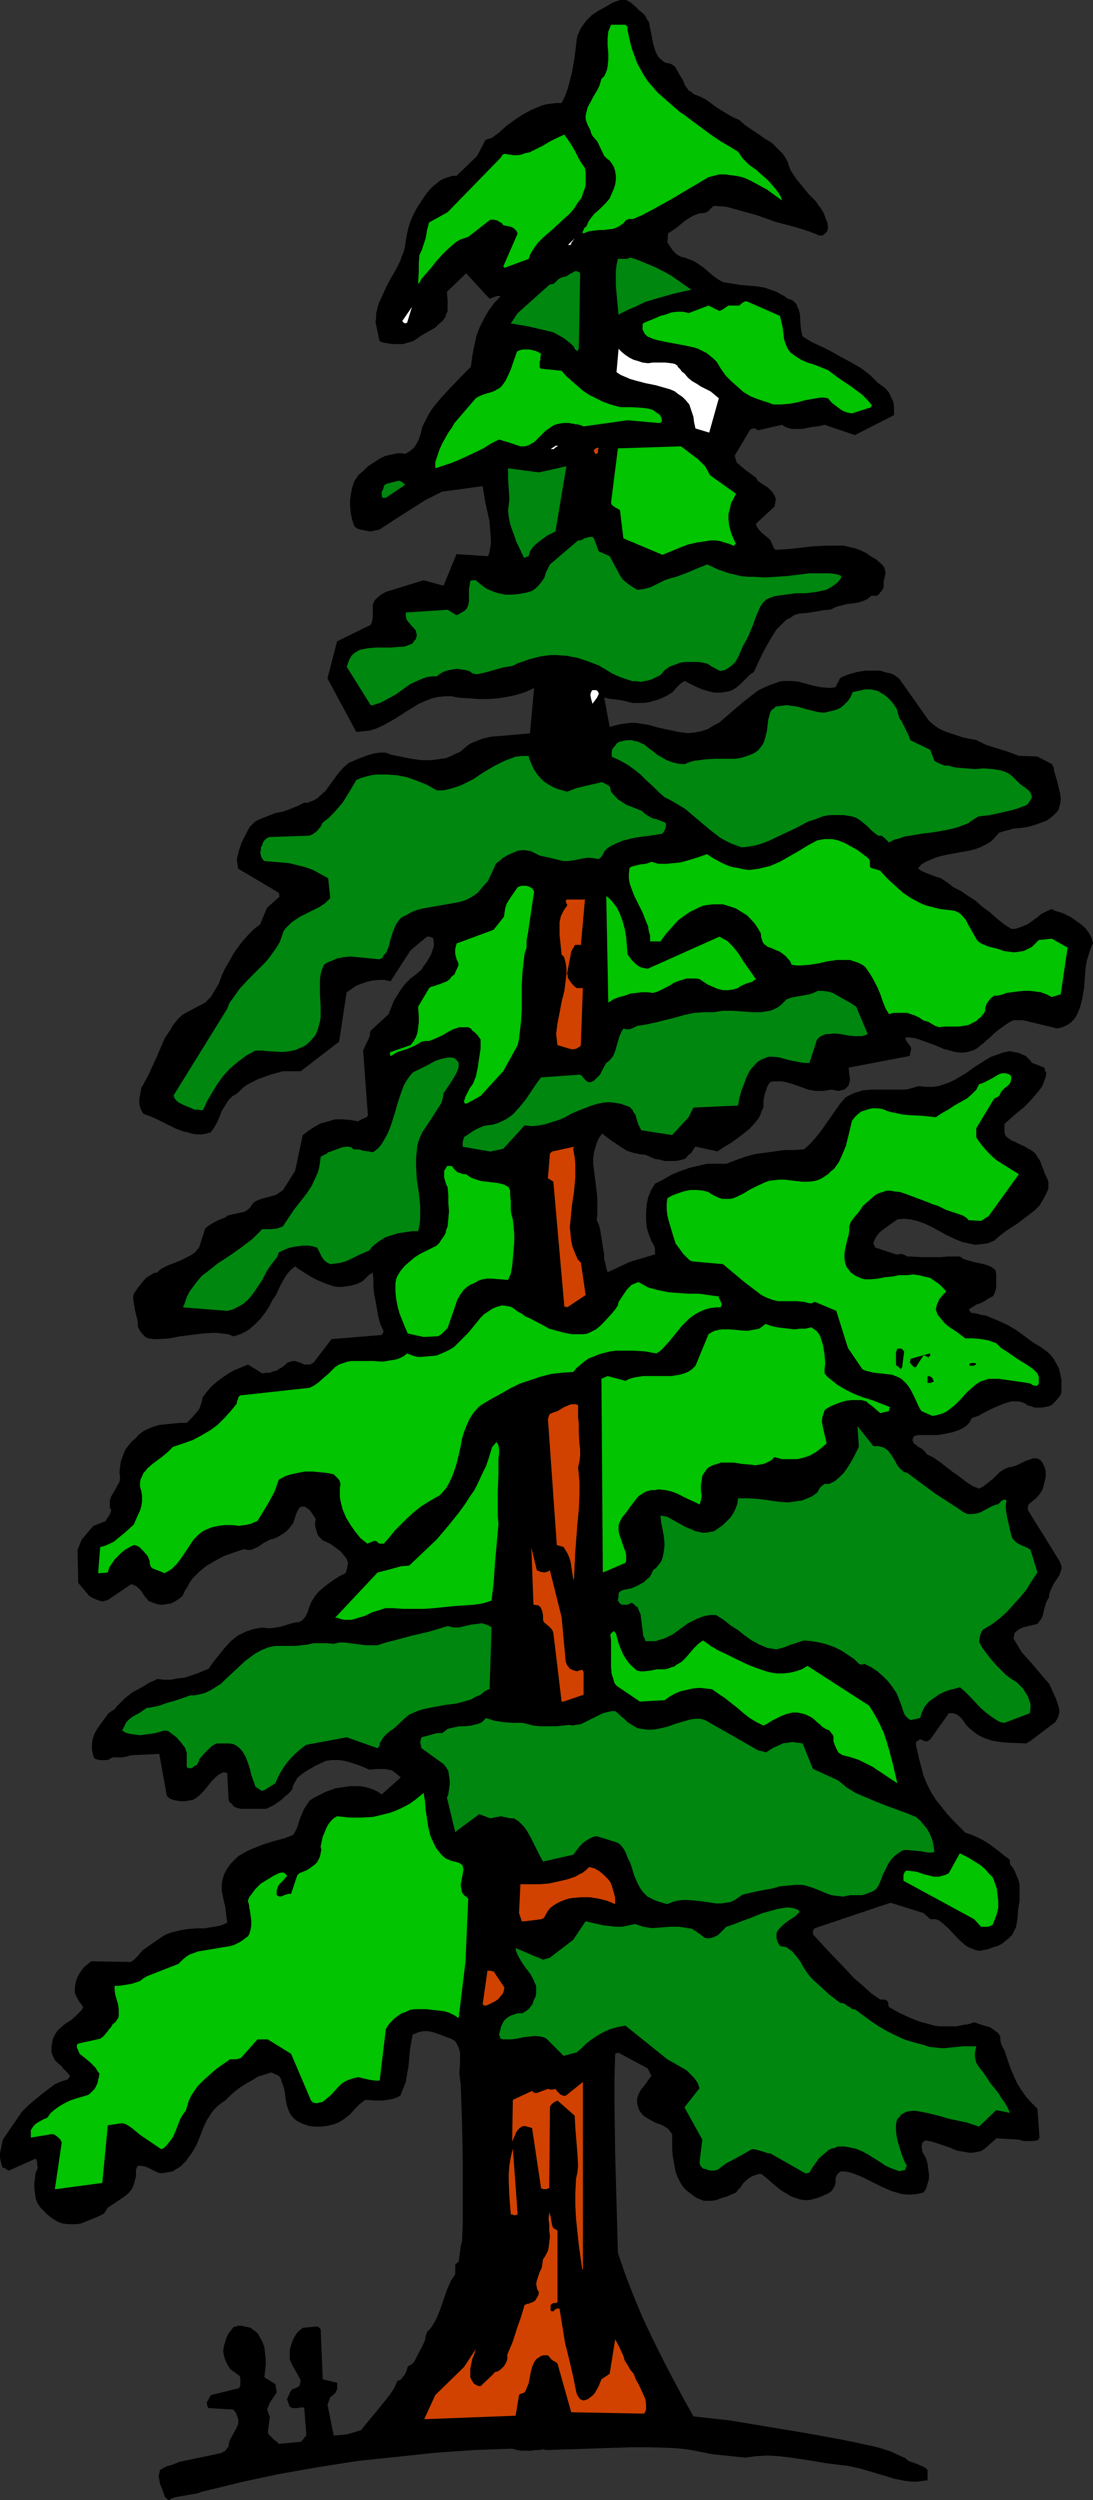 <?xml version="1.0" encoding="UTF-8" standalone="no"?>
<svg
   version="1.0"
   width="68.068mm"
   height="155.668mm"
   id="svg49"
   sodipodi:docname="Tree 121.wmf"
   xmlns:inkscape="http://www.inkscape.org/namespaces/inkscape"
   xmlns:sodipodi="http://sodipodi.sourceforge.net/DTD/sodipodi-0.dtd"
   xmlns="http://www.w3.org/2000/svg"
   xmlns:svg="http://www.w3.org/2000/svg">
  <rect width="100%" height="100%" fill="#333333" stroke="none"/>
  <sodipodi:namedview
     id="namedview49"
     pagecolor="#ffffff"
     bordercolor="#000000"
     borderopacity="0.25"
     inkscape:showpageshadow="2"
     inkscape:pageopacity="0.0"
     inkscape:pagecheckerboard="0"
     inkscape:deskcolor="#d1d1d1"
     inkscape:document-units="mm" />
  <defs
     id="defs1">
    <pattern
       id="WMFhbasepattern"
       patternUnits="userSpaceOnUse"
       width="6"
       height="6"
       x="0"
       y="0" />
  </defs>
  <path
     style="fill:#000000;fill-opacity:1;fill-rule:evenodd;stroke:none"
     d="m 40.238,588.03 0.808,-0.323 0.808,-0.162 1.939,-0.323 1.778,-0.323 0.97,-0.162 0.808,-0.323 4.686,-1.131 4.525,-1.131 9.049,-1.939 9.211,-1.616 9.211,-1.454 9.211,-0.97 9.211,-0.97 9.05,-0.646 9.049,-0.323 1.131,0.323 1.131,0.162 h 0.97 1.131 l 0.97,-0.162 h 0.97 l 0.97,-0.162 0.808,0.162 5.01,-0.162 4.848,-0.162 9.857,-0.323 h 4.848 l 4.848,0.162 2.262,0.162 2.424,0.323 2.424,0.485 2.424,0.485 7.757,0.808 1.293,-0.162 1.293,-0.162 2.747,-0.162 2.747,0.162 2.747,0.323 5.333,0.808 2.747,0.485 2.586,0.323 1.293,0.162 1.454,0.162 2.909,0.646 2.747,0.808 2.747,0.808 2.586,0.808 2.586,0.485 1.454,0.162 h 1.293 l 1.131,-0.162 1.293,-0.162 v -2.424 l -0.485,-0.485 -0.646,-0.323 -1.454,-0.646 -1.454,-0.485 -0.646,-0.323 -0.485,-0.485 -1.778,-0.808 -1.778,-0.808 -1.939,-0.646 -1.778,-0.485 -3.717,-0.808 -3.878,-0.808 -8.888,-1.616 -8.726,-1.454 -8.726,-1.454 -8.726,-0.97 -2.424,-4.363 -2.424,-4.525 -2.424,-4.686 -2.424,-4.848 -2.262,-4.848 -2.101,-5.009 -1.939,-5.009 -1.778,-5.171 -0.323,-11.635 -0.323,-11.796 -0.162,-11.796 v -5.817 l 0.162,-5.817 0.323,-0.162 h 0.323 v -0.162 l 6.949,3.717 0.485,0.808 0.162,0.485 0.323,0.485 -0.646,0.808 -0.646,0.97 -0.646,0.808 -0.646,0.808 -0.485,0.97 -0.323,0.97 v 0.485 0.646 l 0.162,0.646 0.162,0.646 0.485,0.808 0.485,0.646 0.646,0.485 0.808,0.485 1.454,0.808 1.778,0.646 0.485,0.323 0.808,0.485 0.485,0.646 0.485,0.646 v 3.555 l 0.162,1.778 0.323,1.778 0.323,1.778 0.646,1.616 0.808,1.454 0.485,0.646 0.646,0.646 1.454,1.131 0.97,0.646 0.808,0.323 0.808,0.323 h 0.97 0.97 l 0.97,-0.162 1.293,-0.485 1.131,-0.323 2.262,-0.97 0.485,-0.646 0.646,-0.646 0.485,-0.808 0.646,-0.646 0.808,-0.646 0.808,-0.485 0.97,-0.323 0.485,-0.162 h 0.646 l 1.616,1.293 1.454,1.293 1.616,1.293 1.616,0.97 0.808,0.485 0.97,0.323 0.97,0.323 0.97,0.162 h 0.97 l 0.97,-0.162 1.131,-0.323 1.293,-0.485 0.646,-0.323 0.485,-0.162 0.485,-0.323 0.485,-0.323 0.323,-0.485 0.485,-0.808 0.162,-0.808 v -0.808 l 0.162,-0.646 0.323,-0.485 0.485,-0.485 0.646,-0.162 1.293,0.162 1.131,0.323 1.293,0.485 1.131,0.485 4.525,2.262 2.262,0.97 1.131,0.323 1.131,0.323 1.293,0.162 h 1.131 l 1.293,-0.162 1.454,-0.323 0.646,-0.97 0.323,-1.131 0.323,-1.131 v -1.131 l -0.162,-1.131 -0.162,-1.293 -0.323,-1.131 -0.485,-0.97 -0.323,-0.485 -0.162,-0.485 v -0.485 l -0.162,-0.485 0.162,-0.323 v -0.485 l 0.323,-0.323 0.485,-0.323 0.808,0.162 0.808,0.162 1.939,0.646 0.97,0.323 0.97,0.323 1.939,0.808 1.939,0.323 0.808,0.162 h 0.97 l 0.808,-0.162 0.97,-0.162 0.808,-0.485 0.808,-0.646 0.646,-0.646 0.646,-0.485 0.485,-0.485 0.323,-0.323 5.333,0.323 1.131,0.323 h 1.131 0.97 l 1.131,-0.162 0.323,-0.323 0.162,-0.323 -0.485,-6.787 -1.454,-1.454 -1.293,-1.454 -1.131,-1.616 -0.97,-1.616 -0.808,-1.778 -0.808,-1.939 -0.646,-1.939 -0.646,-1.939 -0.485,-0.808 -0.323,-0.808 -0.162,-0.808 v -0.808 l -0.485,-0.808 -0.646,-0.485 -0.646,-0.485 -0.808,-0.485 -1.778,-0.485 -1.778,-0.646 -1.454,0.485 -1.293,0.162 -1.454,0.323 h -1.293 -1.293 -1.293 l -1.293,-0.162 -1.131,-0.323 -2.424,-0.646 -2.424,-0.97 -2.424,-1.131 -2.262,-1.293 -0.162,-0.323 v -0.162 -0.323 l -0.162,-0.485 -0.323,-0.323 -0.485,-0.162 h -0.97 l -2.101,-1.454 -1.939,-1.778 -2.101,-1.778 -1.939,-2.101 -3.878,-4.04 -1.939,-2.101 -1.939,-2.101 v -0.808 l 0.162,-0.323 0.323,-0.323 17.776,-5.979 7.757,2.424 1.616,1.454 h 1.293 l 0.808,0.323 0.646,0.485 1.454,1.293 2.586,2.747 1.454,1.293 0.808,0.485 0.808,0.323 0.808,0.323 0.808,0.162 0.97,-0.162 0.97,-0.162 1.293,-0.485 1.131,-0.323 0.97,-0.485 0.808,-0.646 0.808,-0.646 0.808,-0.808 0.485,-0.97 0.485,-0.97 0.323,-2.101 0.162,-2.101 0.323,-1.939 v -1.778 -1.778 l -0.162,-0.97 -0.323,-0.808 -0.323,-0.808 -0.323,-0.808 -0.485,-0.808 -0.646,-0.808 v -0.808 l -0.162,-0.323 -0.162,-0.162 -1.131,-0.808 -1.131,-0.97 -2.424,-1.778 -1.293,-0.808 -1.293,-0.646 -1.454,-0.646 -1.454,-0.485 -2.909,-2.909 -1.454,-1.616 -1.293,-1.616 -1.293,-1.616 -1.131,-1.778 -0.97,-1.939 -0.808,-1.939 -0.485,-1.939 -0.485,-1.778 -0.808,-3.555 v -0.485 l 0.162,-0.323 h 0.162 l 0.162,-0.162 0.485,-0.323 0.485,0.162 0.323,0.162 0.485,0.162 h 0.323 l 0.323,-0.162 0.323,-0.162 0.162,-0.162 4.363,-6.14 h 0.485 0.485 l 0.485,0.162 0.485,0.162 0.808,0.646 0.646,0.808 0.646,0.97 0.808,0.808 0.808,0.646 0.808,0.646 0.808,0.485 0.97,0.485 1.939,0.646 1.939,0.323 1.939,0.162 4.04,0.162 h 0.162 l 0.162,-0.162 0.646,-0.323 5.979,-4.525 0.485,-0.808 0.323,-0.808 0.162,-0.97 -0.162,-0.97 -0.323,-0.97 -0.323,-0.97 -0.808,-1.778 -0.808,-1.778 -1.293,-1.454 -2.586,-3.07 -1.293,-1.454 -1.293,-1.454 -0.97,-1.616 -0.485,-0.808 -0.485,-0.808 0.162,-0.485 v -0.323 l 0.162,-0.485 0.323,-0.323 0.646,-0.485 0.97,-0.485 3.394,-0.808 0.485,-0.646 0.485,-0.646 0.323,-0.808 0.162,-0.808 0.485,-1.778 0.323,-0.808 0.485,-0.808 v -0.646 l 0.162,-0.485 0.485,-1.131 0.485,-0.97 0.646,-0.97 0.646,-0.97 0.323,-0.97 0.162,-0.485 v -0.646 l -0.162,-0.485 -0.162,-0.485 -3.878,-6.302 -1.939,-3.07 -1.778,-2.909 v -0.646 l 0.162,-0.646 0.97,-0.808 0.97,-0.808 0.808,-0.97 0.646,-1.131 0.323,-1.293 0.323,-1.454 v -1.293 l -0.162,-0.808 -0.323,-0.646 -0.162,-0.485 -0.162,-0.162 -0.323,-0.485 -0.485,-0.323 -0.485,-0.162 h -0.485 -0.485 l -0.808,0.323 -0.97,0.323 -1.939,0.97 -0.97,0.323 -0.97,0.162 -1.131,0.485 -0.97,0.646 -1.454,1.454 -1.616,1.293 -0.808,0.646 -0.97,0.485 -1.616,-0.646 -1.454,-0.97 -1.454,-1.131 -1.616,-1.131 -2.909,-2.262 -1.616,-1.131 -1.616,-0.808 -0.485,-0.646 -0.485,-0.485 -0.485,-0.323 -0.646,-0.323 -0.323,-0.323 -0.485,-0.323 -0.323,-0.485 -0.162,-0.485 0.162,-0.485 0.162,-0.323 0.323,-0.162 0.646,-0.162 h 3.07 1.616 l 1.778,-0.323 1.616,-0.323 1.454,-0.485 0.646,-0.323 0.646,-0.323 0.646,-0.485 0.485,-0.485 0.323,-0.485 0.162,-0.323 0.162,-0.323 0.162,-0.162 1.454,-0.485 1.454,-0.808 1.616,-0.808 1.454,-0.646 1.616,-0.646 1.616,-0.485 h 0.808 0.808 l 0.808,0.162 0.808,0.323 0.646,0.485 0.808,0.162 0.808,0.323 h 0.808 0.97 l 0.808,-0.162 0.808,-0.162 0.646,-0.323 0.97,-0.97 0.808,-0.97 0.323,-0.485 0.162,-0.646 v -0.485 -0.646 -1.616 l -0.323,-1.616 -0.323,-1.293 -0.646,-1.131 -0.646,-1.131 -0.808,-0.97 -0.97,-0.808 -1.131,-0.808 -2.101,-1.293 -1.939,-1.454 -1.778,-1.293 -1.939,-1.131 -2.101,-0.97 -1.939,-0.808 -1.131,-0.485 -1.131,-0.162 -1.131,-0.323 -1.293,-0.162 v -0.162 l -0.162,-0.162 -0.323,-0.485 0.808,-0.485 0.97,-0.646 0.97,-0.323 0.97,-0.485 0.97,-0.646 0.97,-0.485 0.323,-0.485 0.162,-0.485 0.162,-0.485 0.162,-0.646 v -1.131 -1.131 -0.808 l -0.162,-0.97 -0.808,-0.646 -0.97,-0.485 -1.131,-0.323 -2.262,-0.485 -1.131,-0.323 -1.131,-0.323 -0.97,-0.646 h -2.909 l -1.616,0.162 h -1.293 -2.909 l -2.909,-0.162 h -0.808 l -0.485,-0.323 -0.485,-0.162 -0.323,-0.162 -0.646,0.162 h -0.646 l -4.848,-1.616 -0.162,-0.162 v -0.162 l -0.323,-0.646 0.323,-0.97 0.485,-0.808 0.646,-0.808 0.808,-0.646 1.778,-1.293 1.616,-1.131 1.616,-0.162 1.454,0.162 1.454,0.323 1.454,0.485 1.454,0.646 1.293,0.646 2.586,1.454 2.747,1.293 1.293,0.485 1.454,0.323 1.454,0.323 1.454,-0.162 1.454,-0.162 0.808,-0.323 0.808,-0.323 1.293,-1.131 1.454,-1.131 2.747,-1.778 2.747,-2.101 1.293,-0.97 1.131,-1.131 0.97,-1.616 0.808,-1.616 0.323,-0.808 v -0.808 -0.808 l -0.323,-0.808 -0.485,-0.97 -0.323,-0.97 -0.485,-1.131 -0.323,-0.97 -0.646,-0.97 -0.485,-0.808 -0.808,-0.646 -0.485,-0.323 -0.485,-0.162 -0.646,-0.485 -0.808,-0.323 -1.616,-0.808 -0.808,-0.323 -0.646,-0.485 -0.646,-0.485 -0.323,-0.808 v -2.101 l 1.454,-1.293 1.454,-1.293 1.616,-1.293 1.454,-1.454 1.293,-1.454 0.646,-0.808 0.646,-0.808 0.485,-0.808 0.323,-0.97 0.323,-0.808 0.162,-1.131 -0.323,-0.323 v -0.485 l -0.162,-0.162 v -0.162 l -2.909,-1.131 -0.485,-0.646 -0.485,-0.485 -0.485,-0.485 -0.808,-0.323 -0.646,-0.323 -0.808,-0.162 -1.454,-0.323 -1.616,0.323 -1.293,0.485 -1.454,0.485 -1.131,0.646 -2.586,1.616 -1.131,0.808 -1.131,0.808 -2.424,1.454 -1.293,0.646 -1.293,0.485 -1.454,0.485 -1.454,0.162 h -1.616 l -1.616,-0.162 -1.131,0.323 -1.131,0.323 -0.97,0.162 h -1.131 -2.101 -2.262 -2.262 l -2.101,0.162 -0.97,0.323 -1.131,0.323 -0.97,0.485 -0.97,0.485 -1.293,1.454 -1.131,1.616 -1.131,1.616 -1.131,1.616 -1.131,1.616 -1.293,1.616 -1.293,1.454 -1.454,1.293 -2.262,0.162 h -2.262 l -2.424,0.323 -2.262,0.323 -2.424,0.323 -2.262,0.646 -2.262,0.808 -2.101,0.808 h -2.262 -2.262 l -2.101,0.485 -2.101,0.485 -2.262,0.808 -1.939,0.808 -1.939,1.131 -1.939,0.97 -0.485,0.808 -0.485,0.808 -0.646,1.616 -0.323,1.616 -0.162,1.939 v 1.778 l 0.162,1.778 0.485,1.616 0.646,1.616 0.485,0.808 0.323,0.808 v 0.808 0.646 l -5.979,1.778 -5.171,2.424 -0.323,-0.97 -0.162,-0.97 -0.323,-1.131 v -1.131 l -0.162,-0.808 -0.162,-0.97 -0.162,-1.131 -0.162,-0.97 -0.323,-2.101 -0.323,-1.131 -0.485,-0.97 0.162,-1.293 v -1.293 -2.747 l -0.323,-2.747 -0.323,-2.585 -0.323,-2.585 v -1.293 l 0.162,-1.293 0.323,-1.131 0.323,-1.131 0.485,-1.131 0.808,-1.131 2.101,1.616 2.424,1.616 1.293,0.808 1.454,0.485 1.454,0.323 1.454,0.162 1.131,0.485 1.131,0.485 1.131,0.162 1.131,0.323 h 1.293 1.131 l 1.131,-0.162 1.131,-0.323 0.485,-0.323 0.323,-0.485 0.808,-0.646 0.485,-0.808 0.485,-0.646 5.171,1.131 1.454,-0.97 1.616,-0.97 1.616,-1.131 1.454,-1.131 1.454,-1.131 1.293,-1.454 0.646,-0.808 0.485,-0.808 0.323,-0.97 0.485,-0.97 v -1.616 l 0.323,-1.616 0.323,-0.808 0.162,-0.646 0.323,-0.646 0.485,-0.646 0.808,-0.162 h 0.97 0.808 l 0.97,0.162 1.778,0.485 3.555,1.293 1.778,0.323 h 0.808 0.97 l 0.97,-0.162 0.97,-0.162 0.808,0.162 0.808,0.162 0.646,-0.162 0.808,-0.162 0.485,-0.485 0.485,-0.485 0.162,-0.646 0.162,-0.646 -0.162,-1.454 -0.162,-1.454 14.382,-2.747 0.323,-1.616 v -0.323 l -0.162,-0.323 -0.485,-0.646 -0.485,-0.646 -0.162,-0.323 v -0.485 h 0.97 l 1.131,0.162 1.131,0.323 1.293,0.485 2.262,0.808 2.262,0.97 1.293,0.323 1.131,0.323 1.131,0.162 h 1.131 l 0.97,-0.162 1.131,-0.323 0.97,-0.485 0.97,-0.808 0.646,-0.485 0.485,-0.485 0.97,-0.808 0.808,-0.808 0.97,-0.808 1.778,-1.293 0.97,-0.646 0.97,-0.485 h 2.262 l 8.08,1.939 1.293,-0.323 0.646,-0.323 0.646,-0.323 0.646,-0.485 0.646,-0.646 0.485,-0.646 0.323,-0.646 0.485,-1.131 0.323,-0.97 0.485,-2.101 0.323,-2.101 0.162,-2.101 0.162,-2.262 0.323,-1.939 0.646,-2.101 0.323,-0.97 0.485,-0.97 -0.323,-1.293 -0.646,-1.131 -0.808,-1.131 -1.131,-0.97 -1.131,-0.808 -1.131,-0.808 -1.293,-0.646 -1.131,-0.485 -0.646,-0.162 -0.485,-0.162 -0.485,-0.162 -0.485,-0.323 -1.131,0.485 -1.293,0.646 -0.97,0.808 -1.131,0.808 -1.131,0.808 -1.131,0.485 -1.293,0.485 -0.646,0.162 h -0.808 l -1.778,-1.131 -1.616,-1.293 -1.616,-1.454 -1.778,-1.293 -1.616,-1.454 -1.778,-1.131 -1.616,-1.131 -1.939,-0.97 -0.97,-0.808 -0.97,-0.646 -0.97,-0.646 -1.131,-0.323 -2.101,-0.808 -1.131,-0.485 -0.97,-0.646 0.808,-0.97 1.131,-0.646 1.131,-0.485 1.131,-0.485 1.131,-0.323 1.454,-0.323 2.586,-0.485 2.747,-0.485 1.293,-0.323 1.293,-0.485 1.293,-0.646 1.131,-0.646 0.97,-0.97 0.97,-1.131 1.616,-0.485 1.778,-0.485 1.778,-0.162 1.939,-0.323 1.616,-0.485 1.778,-0.646 0.808,-0.323 0.646,-0.485 0.646,-0.485 0.646,-0.646 0.485,-0.485 0.323,-0.485 0.162,-0.646 0.162,-0.646 0.162,-1.131 -0.162,-1.293 -0.323,-1.454 -0.323,-1.293 -0.808,-2.747 v -0.485 l -0.162,-0.323 -0.323,-0.646 -3.394,-1.778 -4.363,-0.162 -2.586,-0.97 -2.586,-0.808 -2.586,-0.808 -2.262,-1.131 -1.778,-0.323 -1.454,-0.323 -1.454,-0.485 -1.454,-0.485 -1.454,-0.485 -1.293,-0.646 -1.131,-0.808 -1.131,-0.97 -6.949,-9.857 -0.646,-0.485 -0.646,-0.485 -0.808,-0.323 -0.808,-0.162 -1.616,-0.485 h -1.778 -1.778 l -1.939,0.323 -1.778,0.485 -1.616,0.646 -0.323,0.162 -0.323,0.323 -0.323,0.646 -0.323,0.646 -0.323,0.646 -0.97,0.162 h -0.808 l -1.778,-0.162 -1.616,-0.323 -1.778,-0.485 -1.778,-0.485 -1.778,-0.162 h -0.808 -0.97 l -0.97,0.162 -0.808,0.323 -1.454,0.485 -1.454,0.646 -1.293,0.646 -1.293,0.97 -2.262,1.778 -1.131,0.97 -1.131,0.97 -2.262,1.939 -1.131,0.97 -1.293,0.646 -1.293,0.808 -1.454,0.485 -1.616,0.323 -1.616,0.162 -1.293,-0.162 -1.131,-0.162 -2.262,-0.485 -2.262,-0.485 -2.262,-0.646 -2.101,-0.323 -1.131,-0.162 h -1.131 l -1.293,0.162 -1.131,0.162 -1.293,0.323 -1.131,0.323 -1.293,-6.948 1.293,0.323 1.454,0.162 1.293,0.162 1.293,0.323 1.293,0.323 h 1.293 1.293 l 1.293,-0.162 1.131,-0.323 1.131,-0.323 1.131,-0.485 0.97,-0.485 1.293,-0.808 0.808,-0.97 0.97,-0.97 0.97,-0.646 1.293,0.646 1.293,0.646 1.454,0.646 1.616,0.485 1.454,0.323 h 0.808 0.808 l 0.808,-0.162 0.97,-0.162 0.808,-0.323 0.808,-0.485 1.131,-0.97 1.131,-1.131 0.97,-0.97 0.485,-0.323 0.485,-0.323 0.97,-2.101 0.97,-2.101 1.131,-2.101 1.131,-1.939 1.131,-1.778 0.808,-0.808 0.646,-0.646 0.808,-0.808 0.97,-0.485 0.97,-0.646 0.97,-0.323 1.939,-0.162 2.101,-0.323 1.778,-0.323 1.778,-0.162 1.293,-0.646 1.293,-0.323 1.293,-0.323 1.293,-0.162 1.131,-0.162 1.131,-0.323 1.131,-0.485 0.97,-0.808 h 0.646 0.646 l 0.485,-0.323 0.323,-0.485 0.323,-0.323 0.323,-0.485 0.162,-0.485 v -1.293 l 0.162,-0.646 0.162,-0.808 0.162,-0.485 -0.162,-0.646 -0.162,-0.646 -0.323,-0.485 -0.485,-0.485 -1.131,-0.97 -1.131,-0.646 -1.131,-0.808 -1.293,-0.646 -1.293,-0.485 -1.454,-0.323 -1.293,-0.323 h -1.454 -2.747 l -3.07,0.162 -5.818,0.646 -2.909,0.162 -0.323,-0.162 -0.162,-0.323 -0.323,-0.646 -0.323,-0.808 -0.323,-0.485 -0.323,-0.323 -0.808,-0.646 -0.808,-0.646 -0.808,-0.97 -0.323,-0.485 -0.162,-0.646 4.363,-4.04 0.323,-1.778 -0.323,-0.808 -0.485,-0.808 -0.485,-0.485 -0.646,-0.646 -0.808,-0.485 -1.454,-0.97 -0.485,-0.808 -1.293,-0.97 -1.131,-0.808 -2.101,-1.778 -0.485,-1.616 3.555,-5.979 0.323,-0.323 h 0.162 l 0.485,-0.162 0.485,0.162 0.485,0.323 5.656,-1.293 0.485,0.323 0.646,0.323 1.131,0.323 h 1.131 1.293 l 2.586,-0.485 1.454,-0.162 1.293,-0.323 7.11,2.424 9.211,-4.686 V 96.793 95.662 l -0.162,-1.131 -0.485,-0.97 -0.485,-1.131 -0.808,-0.97 -0.808,-0.646 -0.97,-0.646 -0.97,-0.97 -0.97,-0.97 -2.101,-1.616 -2.262,-1.293 -2.424,-1.293 -2.262,-1.293 -2.262,-1.131 -2.424,-1.131 -2.101,-1.293 -0.323,-1.293 -0.162,-1.293 -0.162,-2.747 -0.323,-1.131 -0.323,-0.646 -0.162,-0.485 -0.485,-0.485 -0.323,-0.323 -0.646,-0.323 -0.646,-0.162 -0.808,-0.646 -0.97,-0.485 -0.808,-0.485 -0.97,-0.323 -1.778,-0.646 -1.939,-0.323 -3.878,-0.323 -1.939,-0.323 -2.101,-0.323 -1.131,-0.646 -1.131,-0.808 -2.262,-1.939 -1.131,-0.808 -1.293,-0.808 -1.293,-0.485 -0.808,-0.323 -0.808,-0.162 -0.646,-0.323 -0.485,-0.323 -0.808,-0.808 -0.646,-0.97 -0.646,-0.97 0.162,-2.101 0.97,-0.646 0.97,-0.646 0.97,-0.808 0.97,-0.808 0.97,-0.646 1.131,-0.646 1.293,-0.485 1.454,-0.162 0.323,-0.162 0.323,-0.162 0.646,-0.646 0.485,-0.485 0.323,-0.162 h 0.485 l 2.262,0.162 2.424,0.646 2.262,0.646 2.424,0.646 4.525,1.616 2.424,0.646 2.424,0.646 1.616,0.485 1.454,0.485 1.293,0.485 1.131,0.485 h 0.808 l 0.808,-0.646 0.323,-0.485 0.162,-0.646 -0.162,-1.293 -0.485,-1.131 -0.323,-0.97 -0.646,-1.131 -0.646,-0.808 -0.646,-0.97 -1.616,-1.616 -1.454,-1.778 -1.454,-1.778 -0.646,-0.97 -0.646,-0.97 -0.485,-1.131 -0.323,-1.131 -0.485,-0.808 -0.646,-0.97 -1.293,-1.293 -1.293,-1.293 -1.616,-0.97 -1.616,-1.131 -1.454,-0.97 -1.454,-0.97 -1.454,-1.293 -1.454,-0.646 -1.454,-0.808 -1.293,-0.808 -1.293,-0.808 -2.424,-1.778 -1.293,-0.646 -1.616,-0.646 -0.485,-0.485 -0.646,-0.323 -0.323,-0.485 -0.485,-0.646 -0.485,-1.131 -0.323,-0.646 -0.323,-0.485 -0.646,-1.131 -0.646,-1.131 -0.485,-0.323 -0.485,-0.323 -0.808,-0.162 -0.646,-0.162 -0.808,-0.646 -0.646,-0.646 -0.485,-0.808 -0.323,-0.808 -0.485,-1.616 -0.323,-1.778 -0.323,-1.616 -0.323,-1.616 -0.485,-0.646 L 151.902,3.717 151.256,3.07 150.609,2.585 149.64,1.616 148.509,0.646 148.024,0.323 147.377,0 h -0.646 -0.808 l -1.778,0.646 -1.616,0.97 -1.778,0.97 -1.454,0.97 -1.293,1.293 -0.97,1.293 -0.485,0.808 -0.323,0.808 -0.323,0.646 -0.162,0.97 -0.485,4.04 -0.323,1.939 -0.323,1.778 -0.485,1.939 -0.485,1.778 -0.646,1.778 -0.808,1.616 h -1.293 l -1.293,0.162 -1.131,0.162 -1.131,0.323 -1.131,0.485 -1.131,0.485 -2.101,1.131 -1.939,1.293 -1.778,1.293 -1.778,1.616 -1.778,1.293 -0.646,0.162 -0.485,0.162 -0.323,0.162 -0.162,0.323 -1.778,3.393 -4.848,4.686 h -0.97 l -0.97,0.323 -0.97,0.323 -0.97,0.485 -0.808,0.646 -0.808,0.646 -0.808,0.808 -0.808,0.97 -1.616,2.424 -0.808,1.293 -0.646,1.293 -0.646,1.454 -0.485,1.454 -0.323,1.454 -0.323,1.778 -0.162,1.293 -0.323,1.293 -0.485,1.131 -0.323,0.97 -0.97,1.939 -1.131,1.939 -0.97,1.778 -0.97,2.101 -0.97,2.101 -0.323,1.131 -0.323,1.293 v 0.485 0.485 l -0.162,1.131 0.97,4.525 0.97,0.323 0.97,0.162 1.131,0.162 h 1.131 1.293 l 1.131,-0.323 1.131,-0.323 0.808,-0.485 1.131,-0.808 1.131,-0.646 2.262,-1.293 0.808,-0.808 0.97,-0.808 0.646,-0.97 0.162,-0.646 0.323,-0.646 V 70.777 l -0.162,-2.101 4.525,-4.363 5.494,5.979 0.485,-0.162 1.293,-0.485 h 0.485 l 0.323,0.162 -1.454,1.454 -1.293,1.778 -1.131,1.939 -0.97,1.939 -0.808,2.101 -0.485,2.262 -0.485,2.424 -0.323,2.585 -1.778,1.778 -3.555,3.717 -1.778,1.939 -1.616,1.939 -0.808,1.131 -0.646,1.131 -0.646,1.293 -0.646,1.293 -0.323,1.454 -0.485,1.454 -0.485,0.97 -0.646,0.97 -0.97,0.808 -0.485,0.323 -0.646,0.323 -0.808,-0.162 h -0.808 l -1.616,0.323 -1.454,0.323 -1.293,0.646 -1.454,0.97 -1.293,0.808 -1.131,1.131 -1.131,0.97 -0.97,1.454 -0.485,1.454 -0.323,1.616 -0.162,1.454 v 1.454 l 0.162,1.616 0.323,1.454 0.485,1.454 0.485,0.485 0.808,0.323 0.808,0.162 0.808,0.162 0.808,0.162 0.808,-0.162 0.808,-0.162 0.646,-0.162 3.717,-2.424 3.555,-2.262 3.555,-2.262 1.939,-0.97 1.939,-0.97 9.534,-1.293 0.323,1.939 0.323,1.939 0.97,4.363 0.162,2.101 0.162,2.101 v 1.131 l -0.162,0.97 -0.162,0.97 -0.323,0.97 -7.434,-0.485 -3.07,7.433 -4.686,-1.293 -8.888,2.747 -1.131,0.646 -0.97,0.808 -0.485,0.485 -0.323,0.646 -0.162,0.485 v 0.646 2.262 l -0.162,0.97 -0.323,0.808 -7.918,3.878 -2.262,8.726 6.787,12.604 1.616,-0.162 1.454,-0.162 1.616,-0.485 1.454,-0.646 1.454,-0.808 1.454,-0.808 2.747,-1.778 2.909,-1.778 1.454,-0.646 1.616,-0.646 1.454,-0.323 1.616,-0.162 h 1.616 l 0.808,0.162 0.808,0.162 2.424,0.162 2.262,0.162 h 2.262 l 2.262,-0.162 2.101,-0.323 2.262,-0.485 2.101,-0.646 2.101,-0.97 -0.97,10.665 -1.778,0.162 -1.939,0.162 -1.778,0.162 -1.939,0.162 -1.939,0.162 -1.939,0.485 -1.616,0.646 -0.808,0.323 -0.808,0.485 -0.97,0.808 -0.97,0.808 -1.131,0.485 -0.97,0.485 -1.131,0.485 -1.131,0.162 -1.131,0.162 -1.293,0.162 h -2.262 l -2.424,-0.323 -2.424,-0.485 -2.424,-0.485 -0.646,-0.323 -0.646,-0.162 h -1.131 l -1.293,0.162 -1.293,0.323 -1.293,0.485 -1.293,0.485 -1.131,0.485 -1.131,0.485 -1.293,1.131 -1.131,1.293 -0.97,1.293 -2.101,2.909 -1.293,1.131 -0.485,0.485 -0.808,0.485 -0.808,0.323 -0.808,0.323 h -0.808 l -1.616,0.808 -1.616,0.646 -1.778,0.646 -1.778,0.323 -1.616,0.646 -1.616,0.646 -0.808,0.323 -0.808,0.485 -0.485,0.485 -0.646,0.646 -0.97,1.778 -0.97,1.939 -0.646,1.939 -0.485,2.101 0.323,2.101 9.534,5.656 0.162,0.485 v 0.323 0.162 l -2.909,2.585 -1.616,3.878 -1.454,1.131 -1.293,1.293 -1.293,1.454 -1.131,1.454 -1.131,1.616 -0.97,1.778 -0.97,1.616 -0.808,1.778 -0.646,1.778 -0.97,1.616 -0.97,1.616 -1.293,1.293 -5.171,2.747 -0.97,0.808 -0.808,0.97 -0.646,0.808 -0.646,1.131 -1.293,1.939 -0.97,2.262 -0.97,2.262 -0.97,2.101 -0.97,2.101 -1.131,2.101 -0.485,0.808 -0.162,0.97 -0.162,0.808 -0.162,0.97 v 0.97 l 0.162,0.808 0.323,0.808 0.485,0.808 1.778,0.646 1.778,0.808 1.939,0.97 1.939,0.97 2.101,0.808 0.97,0.162 0.97,0.323 1.131,0.162 h 0.97 l 1.131,-0.162 1.131,-0.323 0.808,-1.131 0.646,-1.131 0.646,-1.454 0.485,-1.293 0.808,-1.293 0.808,-1.293 0.97,-0.97 0.646,-0.323 0.646,-0.485 1.131,-1.131 1.131,-0.808 1.293,-0.646 1.293,-0.646 2.747,-0.97 2.909,-0.808 h 4.202 l 9.049,-6.948 1.778,-11.635 0.97,-0.646 1.131,-0.808 1.131,-0.485 1.454,-0.485 1.293,-0.323 1.454,-0.162 h 1.454 l 1.454,0.323 4.686,-7.272 3.878,-3.232 h 0.646 l 0.323,0.162 0.485,0.162 0.162,0.97 v 0.97 l -0.323,0.97 -0.323,0.97 -1.131,1.939 -0.646,0.808 -0.485,0.808 -1.293,1.131 -1.293,0.97 -1.293,1.293 -0.97,1.293 -0.808,1.293 -0.808,1.293 -0.646,1.616 -0.646,1.616 -4.202,3.878 -0.162,0.485 v 0.646 l -0.485,1.131 -0.323,0.646 -0.323,0.646 -0.485,1.131 1.131,15.19 -0.162,0.323 -0.162,0.162 -0.808,0.323 -0.646,0.323 -0.323,0.162 -0.162,0.162 -1.778,-0.323 -1.939,-0.162 h -1.778 l -1.616,0.485 -1.778,0.485 -1.454,0.808 -1.454,0.97 -1.293,0.97 -1.778,8.403 -2.747,4.363 -0.323,0.323 -0.485,0.323 -0.97,0.646 -1.131,0.323 -2.424,0.646 -1.131,0.485 -0.485,0.323 -0.323,0.323 -0.323,0.485 -0.323,0.485 -0.808,0.646 -0.646,0.323 -0.808,0.162 -0.808,0.162 -0.808,0.162 -0.646,0.162 -0.646,0.162 -0.646,0.485 -1.293,0.485 -1.293,0.646 -1.131,0.646 -0.97,0.808 -1.454,4.525 -0.485,0.485 -0.323,0.485 -1.131,0.808 -1.293,0.646 -1.293,0.646 -2.909,1.131 -1.293,0.646 -0.646,0.485 -0.485,0.485 -0.808,0.162 -0.808,0.485 -0.808,0.485 -0.646,0.646 -1.293,1.616 -1.131,1.616 -0.162,0.97 0.162,1.131 0.323,1.939 0.485,1.939 0.162,0.97 v 0.808 l 0.485,0.97 0.646,0.808 0.646,0.646 0.646,0.323 1.293,0.162 h 1.131 l 2.586,-0.162 2.424,-0.485 1.293,-0.162 1.293,-0.162 2.586,-0.323 2.424,-0.162 h 1.293 l 1.293,0.162 1.293,0.162 1.131,0.485 1.131,-0.323 0.808,-0.323 0.97,-0.485 0.808,-0.485 1.293,-1.131 1.293,-1.293 1.131,-1.454 0.97,-1.454 0.808,-1.616 0.485,-0.646 0.485,-0.808 0.808,-1.778 0.97,-1.778 0.485,-0.808 0.646,-0.808 0.646,-0.646 0.808,-0.646 0.808,0.646 0.808,0.485 1.778,1.131 1.778,0.97 1.939,0.808 0.97,0.323 0.97,0.323 0.97,0.162 h 1.131 l 0.97,-0.162 1.131,-0.162 1.131,-0.323 1.131,-0.485 0.485,-0.323 0.323,-0.323 0.646,-0.646 0.485,-0.485 0.323,-0.162 0.485,-0.323 0.162,1.616 v 1.616 l 0.162,1.778 0.323,1.616 0.323,1.778 0.323,1.939 0.485,1.778 0.808,1.778 -0.162,0.162 v 0.162 l -0.323,0.485 -11.797,0.97 -4.202,5.494 -0.485,0.323 -0.485,0.162 H 71.588 l -0.646,-0.323 -0.97,-0.323 -0.485,-0.162 h -0.646 l -0.485,0.162 -0.646,0.162 -0.485,0.485 -0.808,0.646 -0.646,0.323 -0.646,0.485 -0.808,0.162 -0.808,0.323 h -0.808 l -0.97,0.162 -3.394,-2.101 -1.454,0.646 -1.616,0.646 -1.454,0.808 -1.454,0.97 -1.293,0.97 -1.293,1.131 -1.131,1.293 -0.97,1.293 -0.162,0.97 -0.323,0.97 -0.323,0.808 -0.485,0.646 -1.131,1.293 -1.293,1.293 h -1.616 l -1.616,0.162 -1.616,0.162 -1.616,0.162 -1.616,0.485 -1.454,0.646 -0.646,0.323 -0.646,0.485 -0.646,0.485 -0.485,0.646 -0.97,0.808 -0.808,0.97 -0.808,1.131 -0.485,1.293 -0.485,1.293 -0.162,1.131 -0.162,1.454 0.162,1.293 -0.162,0.97 -0.485,0.808 -0.485,0.97 -0.485,0.808 -0.485,0.808 -0.323,0.97 v 0.485 0.646 0.485 l 0.323,0.646 -0.162,0.646 -0.323,0.646 -0.485,0.646 -0.323,0.646 -2.909,1.131 -2.747,3.232 -0.97,2.424 0.162,7.756 2.586,3.07 0.808,0.485 1.131,0.485 0.485,0.162 0.646,0.162 0.646,-0.162 0.646,-0.162 5.494,-3.717 0.646,0.162 0.646,0.323 0.485,0.485 0.646,0.646 0.808,1.293 0.485,0.485 0.323,0.485 1.131,0.485 0.97,0.323 1.131,0.162 0.97,-0.162 1.131,-0.162 0.97,-0.485 0.97,-0.646 0.808,-0.646 0.485,-1.131 0.646,-0.97 0.485,-0.97 0.646,-0.97 0.808,-0.808 0.808,-0.808 1.778,-1.454 1.939,-1.131 2.101,-1.131 2.262,-0.808 2.424,-0.808 0.97,0.162 h 0.808 l 0.646,-0.323 0.808,-0.323 1.454,-0.97 1.454,-0.808 0.808,-0.162 0.808,-0.323 0.808,-0.485 0.808,-0.485 0.646,-0.485 0.646,-0.646 0.485,-0.646 0.485,-0.646 0.323,-0.97 0.323,-0.97 0.323,-0.808 0.485,-0.808 0.162,-0.162 0.323,-0.162 h 0.323 0.485 l 0.485,0.323 0.485,0.323 0.323,0.323 0.646,0.97 0.646,0.97 -0.162,0.808 v 0.808 l 0.162,0.646 0.162,0.485 0.162,0.646 0.323,0.646 0.485,0.485 0.485,0.485 1.778,0.808 1.778,1.293 0.808,0.646 0.646,0.808 0.646,0.808 0.323,0.97 -0.162,0.808 -0.162,0.808 -0.162,0.485 -0.162,0.323 -1.293,0.646 -1.293,0.808 -1.131,0.808 -1.293,0.97 -1.131,0.97 -0.97,1.131 -0.808,1.293 -0.646,1.454 -0.162,0.646 -0.162,0.485 -0.485,0.97 -0.646,0.808 -0.808,0.485 -1.293,0.162 -1.131,0.323 -0.97,0.323 -1.131,0.323 -0.97,0.162 -1.131,0.162 h -0.97 l -1.131,-0.162 -0.97,0.162 -0.97,0.162 -0.97,0.323 -0.97,0.323 -0.97,0.485 -0.97,0.485 -1.616,1.293 -1.454,1.616 -1.293,1.616 -1.293,1.616 -1.131,1.616 -2.747,1.131 -1.454,0.485 -1.454,0.485 -1.616,0.162 -1.616,0.323 h -1.616 l -1.616,-0.162 -0.97,0.485 -0.808,0.323 -1.293,0.808 -1.454,0.808 -1.454,0.808 -0.808,0.646 -0.808,0.646 -1.293,1.293 -0.646,0.646 -0.485,0.646 -0.808,0.485 -0.646,0.485 -1.778,2.424 -0.808,1.131 -0.646,1.131 -0.485,1.293 -0.162,1.293 v 0.646 0.646 l 0.162,0.808 0.162,0.646 0.162,0.323 v 0.162 l 0.162,0.162 1.131,0.323 h 1.131 0.646 l 0.485,-0.162 0.485,-0.323 0.485,-0.162 h 0.97 1.131 l 0.97,-0.162 1.131,-0.323 6.626,-0.323 1.778,9.857 0.646,0.646 0.808,0.323 0.808,0.162 0.97,0.162 h 0.97 l 0.97,-0.162 0.97,-0.162 0.808,-0.485 0.808,-0.646 0.808,-0.808 1.454,-1.778 0.646,-0.808 0.808,-0.808 0.808,-0.646 0.97,-0.485 h 0.485 l 0.485,0.162 0.323,6.302 0.323,0.646 0.485,0.323 0.323,0.485 0.485,0.323 1.131,0.323 h 1.131 2.586 1.293 1.131 l 1.939,-0.97 1.778,-1.293 0.646,-0.646 0.646,-0.485 0.646,-0.646 0.485,-0.646 0.162,-0.808 0.323,-0.646 0.323,-0.485 0.323,-0.646 0.97,-0.808 1.131,-0.808 1.131,-0.646 1.131,-0.646 2.424,-1.131 1.454,-0.162 h 1.454 l 1.293,0.162 1.293,0.323 2.424,0.808 2.262,0.97 1.778,-0.162 h 1.778 l 0.97,0.162 0.808,0.162 0.646,0.485 0.808,0.646 0.323,0.323 0.323,0.162 v 0 l -4.525,4.04 -0.97,-0.646 -0.97,-0.485 -0.97,-0.323 -1.131,-0.323 -1.131,-0.162 h -1.131 -1.131 l -1.131,0.162 -1.131,0.162 -1.131,0.162 -2.262,0.808 -1.939,0.97 -0.97,0.485 -0.97,0.646 -0.646,0.97 -0.646,0.97 -0.485,1.131 -0.485,1.131 -0.646,2.101 -0.485,0.97 -0.485,0.808 -2.101,0.808 -2.424,0.646 -2.586,0.808 -2.424,0.97 -1.131,0.485 -1.131,0.646 -1.131,0.646 -0.97,0.97 -0.808,0.808 -0.808,1.131 -0.646,1.131 -0.485,1.454 -0.162,1.293 v 1.293 l 0.485,2.424 0.323,1.293 0.323,2.585 0.162,1.293 -0.808,0.323 -0.808,0.323 -1.778,0.323 -1.939,0.323 h -1.939 l -1.939,0.162 -1.939,0.323 -1.939,0.485 -0.97,0.323 -0.97,0.485 -4.686,3.232 -0.646,0.646 -0.646,0.808 -0.808,0.808 -0.808,0.646 -9.373,-0.162 -0.808,0.646 -0.808,0.646 -0.646,0.808 -0.646,0.97 -0.485,0.97 -0.323,1.131 -0.162,1.131 v 1.131 l 0.485,1.131 0.485,0.808 0.323,0.485 0.323,0.323 0.162,0.323 0.162,0.323 -0.323,0.646 -0.485,0.485 -0.97,0.97 -1.131,0.97 -1.293,0.808 -1.293,1.131 -0.485,0.485 -0.485,0.646 -0.323,0.646 -0.323,0.646 -0.162,0.97 -0.162,0.808 v 0.646 0.646 l 0.162,0.485 0.162,0.485 0.485,0.97 0.646,0.646 0.808,0.646 0.646,0.808 0.808,0.808 0.646,0.808 -0.162,0.323 -0.162,0.162 -0.162,0.323 -1.616,0.485 -1.454,0.646 -1.293,0.97 -1.293,0.97 -2.586,2.101 -1.293,1.131 -1.293,1.293 -4.525,6.625 -0.162,0.808 -0.162,0.808 L 0,506.75 v 0.97 l 0.162,0.808 0.162,0.808 0.323,0.808 h 0.323 l 0.323,0.162 0.323,0.323 0.485,0.162 6.141,-2.747 h 0.162 l 0.162,0.162 0.162,0.485 v 0.646 l 0.162,0.808 -0.485,1.131 -0.162,1.131 -0.162,1.293 v 1.293 l 0.162,1.131 0.162,1.293 0.485,1.131 0.646,0.97 0.808,0.808 0.808,0.808 0.808,0.646 0.97,0.646 0.808,0.485 0.97,0.323 1.131,0.162 h 1.131 1.131 l 0.97,-0.162 1.616,-0.646 1.616,-0.646 1.778,-0.808 0.485,-0.323 0.162,-0.323 0.323,-0.485 0.323,-0.485 0.97,-0.646 0.97,-0.646 1.939,-1.293 0.97,-0.808 0.808,-0.97 0.485,-1.131 0.162,-0.646 0.162,-0.646 0.162,-0.646 v -0.646 -0.808 l 0.162,-0.485 0.162,-0.323 0.323,-0.162 h 0.485 l 0.97,0.162 0.808,0.323 1.616,0.808 0.646,0.323 0.808,0.162 0.97,-0.162 0.97,-0.162 0.808,-0.162 0.646,-0.485 0.646,-0.323 0.646,-0.485 1.131,-1.131 0.646,-0.97 0.646,-0.808 1.131,-1.939 0.808,-1.939 0.808,-2.101 0.808,-1.778 1.131,-1.778 0.646,-0.808 0.808,-0.808 0.808,-0.646 0.97,-0.646 1.131,-1.131 1.293,-1.131 1.293,-0.97 1.293,-0.808 1.454,-0.808 1.293,-0.808 1.616,-0.485 1.454,-0.485 1.778,0.808 0.485,0.646 0.162,0.646 0.485,1.293 0.323,1.454 0.162,1.454 0.323,1.616 0.485,1.293 0.323,0.646 0.485,0.646 0.485,0.485 0.646,0.485 1.293,0.646 1.454,0.485 1.293,0.162 h 1.454 l 1.454,-0.162 1.454,-0.323 1.293,-0.485 1.293,-0.808 0.808,-0.646 0.646,-0.485 1.131,-1.293 1.131,-1.131 0.646,-0.485 0.646,-0.485 2.101,0.162 h 2.101 l 0.97,-0.162 1.131,-0.162 0.97,-0.323 0.97,-0.485 0.646,-1.616 0.646,-1.616 0.323,-1.939 0.323,-1.778 0.162,-1.939 0.162,-1.939 0.323,-1.778 0.323,-1.778 0.808,-0.323 0.808,-0.323 0.97,-0.162 h 0.97 l 0.97,0.162 0.97,0.323 0.97,0.323 0.808,0.323 0.808,0.323 0.97,0.323 0.808,0.485 0.323,0.323 0.162,0.323 0.485,0.97 0.323,1.131 v 1.293 1.131 l -0.162,2.585 0.162,1.293 0.162,1.293 0.323,9.372 0.162,9.049 v 9.211 4.525 l -0.162,4.525 -0.323,1.293 -0.162,1.293 -0.162,1.131 -0.162,1.293 v 0 l -0.323,0.162 -0.485,0.485 v 2.262 l -0.97,1.454 -0.808,1.778 -0.646,1.778 -0.646,1.939 -0.646,1.778 -0.808,1.939 -0.97,1.616 -0.485,0.646 -0.646,0.646 -0.323,0.97 -0.162,0.97 -0.646,1.454 -0.808,1.454 -0.646,1.293 -0.323,0.646 -0.485,0.646 -0.485,0.323 -0.646,0.323 -0.323,1.131 -0.485,0.97 -0.323,0.323 -0.323,0.485 -0.323,0.323 -0.646,0.162 -0.808,1.778 -0.97,1.454 -1.131,1.454 -2.101,2.585 -2.424,2.909 -1.131,1.454 -1.616,0.485 -1.616,0.485 -1.616,0.162 -1.616,0.162 -1.454,-7.272 0.646,-1.778 0.162,-0.162 0.323,-0.162 0.323,-0.323 0.485,-0.485 0.323,-0.808 v -0.646 -0.808 l -3.394,-0.808 -0.485,-11.796 -0.162,-0.162 -0.162,-0.162 -0.162,-0.162 -0.323,-0.162 -3.394,0.323 -0.808,0.646 -0.646,0.646 -0.485,0.808 -0.485,0.97 -0.323,0.97 -0.323,1.131 v 1.131 1.131 l 0.323,0.808 0.323,0.646 0.646,1.131 0.646,1.131 0.323,0.646 0.323,0.646 -0.162,0.646 -0.162,0.646 -0.323,0.162 -0.323,0.162 -0.323,0.162 -0.485,0.162 -0.323,0.162 -0.162,0.162 -0.323,0.646 -0.646,1.454 0.646,1.778 0.323,0.162 0.485,0.162 h 0.808 l 0.97,-0.162 h 0.808 l 0.485,6.14 v 0.485 l -0.162,0.162 -0.162,0.162 -0.162,0.162 -0.162,0.323 -0.646,0.646 -5.171,0.485 -0.162,-0.162 -0.323,-0.323 -0.808,-0.646 -0.808,-0.808 -0.323,-0.323 -0.162,-0.485 0.485,-3.555 -0.646,-1.778 0.646,-1.616 1.616,-2.424 -0.323,-1.939 -2.586,-1.616 0.323,-2.909 v -1.293 l -0.162,-1.454 -0.162,-1.454 -0.485,-1.293 -0.646,-1.131 -0.323,-0.646 -0.485,-0.485 -0.646,-0.485 -0.646,-0.485 -0.646,-0.162 -0.808,-0.162 -0.646,-0.162 h -0.808 l -0.485,0.162 -0.646,0.162 -0.485,0.646 -0.646,0.808 -0.485,0.97 -0.323,0.97 -0.323,1.131 -0.162,1.131 0.162,0.97 0.323,1.131 0.323,0.646 0.323,0.646 0.323,0.485 0.162,0.323 2.262,1.616 0.162,0.646 v 0.808 0.808 l -0.323,0.646 -6.626,1.616 -0.97,1.778 0.162,0.808 0.162,0.323 0.162,0.162 5.818,0.323 0.162,0.323 0.323,0.323 0.485,1.131 0.162,0.485 v 0.646 0.485 l -0.323,0.646 -0.162,0.485 -0.323,0.485 -1.131,2.101 -0.162,0.485 -0.162,0.646 v 0.485 l -0.323,0.323 -0.323,0.485 -0.323,0.323 -0.485,0.162 -0.485,0.323 H 51.388 l -0.485,0.162 -6.949,1.454 -1.616,0.323 -1.616,0.646 -1.616,0.485 -1.454,0.808 -0.162,0.808 -0.162,0.646 0.162,0.808 0.162,0.97 0.646,1.616 0.485,1.454 0.162,0.162 0.323,0.323 0.162,0.162 0.485,0.162 z"
     id="path1" />
  <path
     style="fill:#d14200;fill-opacity:1;fill-rule:evenodd;stroke:none"
     d="m 100.191,569.286 21.169,-0.808 0.808,-4.848 0.323,-0.323 h 0.162 l 0.485,-0.162 0.323,-0.162 0.323,-0.485 0.162,-0.485 0.485,-1.131 0.485,-2.585 0.323,-1.293 0.485,-1.131 0.323,-0.485 0.323,-0.323 0.485,-0.323 0.485,-0.323 0.646,-0.162 h 0.323 0.323 0.323 l 0.97,1.131 0.646,0.323 0.646,0.485 3.232,11.473 17.129,0.323 0.323,-0.485 0.162,-0.485 v -0.646 -0.485 l -0.162,-1.293 -0.485,-1.131 -1.131,-2.424 -0.646,-1.131 -0.485,-1.293 -0.808,-0.97 -0.646,-1.131 -0.646,-0.97 -0.323,-1.131 -0.97,-2.101 -0.485,-0.97 -0.485,-0.808 -1.293,8.08 -1.939,1.293 -0.646,1.616 -0.808,1.454 -0.485,0.646 -0.646,0.485 -0.646,0.485 -0.97,0.323 -0.808,-0.323 -0.485,-0.646 -0.323,-0.646 -0.162,-0.646 -0.323,-1.616 -0.323,-1.616 -0.97,-4.201 -0.97,-3.878 -0.646,-4.04 -0.646,-4.04 h -0.323 -0.323 l -0.485,0.323 -0.323,0.323 h -0.323 l -0.323,-0.162 v -0.485 -0.323 -0.485 l 0.162,-0.162 0.162,-0.162 0.323,-0.162 h 0.485 l 0.485,-0.162 v -16.805 l -0.162,-0.162 -0.162,-0.162 -0.646,-0.323 -0.162,-0.323 -0.162,-0.485 -0.162,-0.97 -0.162,-0.97 -0.162,-0.485 -0.162,-0.485 -0.162,1.454 0.162,1.454 v 1.293 l 0.162,1.454 -0.162,1.454 -0.162,1.293 -0.162,0.646 -0.323,0.646 -0.323,0.646 -0.485,0.646 -0.162,1.131 -0.162,0.97 -0.485,0.97 -0.323,0.97 -0.323,0.97 -0.162,0.808 0.162,0.97 0.162,0.485 0.323,0.485 -0.162,0.808 -0.485,0.808 -0.162,0.323 -0.485,0.323 -0.323,0.162 -0.485,0.162 -0.323,0.162 h -0.323 l -0.646,0.323 -0.808,2.747 -0.97,2.747 -0.97,3.07 -1.293,3.07 v 0.646 0.485 l -0.323,0.808 -0.485,0.808 -0.646,0.646 -0.646,0.485 -0.485,0.162 -0.485,0.162 -0.162,0.323 -3.07,2.909 h -0.323 l -0.485,-0.162 -0.323,-0.162 -0.485,-0.323 -0.485,-0.808 -0.323,-0.646 v -0.97 -0.97 l 0.162,-0.808 0.162,-0.808 0.162,-0.808 0.323,-0.646 0.485,-1.616 -2.747,4.201 -6.787,6.625 -2.586,5.656 z"
     id="path2" />
  <path
     style="fill:#d14200;fill-opacity:1;fill-rule:evenodd;stroke:none"
     d="m 137.197,534.059 v -44.114 l -4.04,3.232 h -0.323 -0.323 l -0.323,-0.162 -0.323,-0.162 -0.646,-0.646 -0.485,-0.646 -0.485,0.162 h -0.162 -0.162 -0.485 l -0.485,-0.162 -2.586,0.97 h -0.485 l -0.323,-0.162 -0.323,-0.323 -4.525,2.101 -0.162,9.857 0.485,-1.131 0.485,-1.131 0.323,-0.485 0.485,-0.485 0.485,-0.323 0.646,-0.162 1.778,0.485 2.101,14.058 v 0.162 h 0.162 l 0.323,0.162 h 0.485 0.323 0.162 v 0 l 0.162,-0.162 h 0.162 l 0.162,-0.162 0.162,-19.068 0.323,-0.485 0.323,-0.323 0.485,-0.323 0.646,-0.323 4.04,3.555 0.162,2.909 0.485,5.979 0.162,2.909 -0.162,1.616 -0.323,1.454 -0.162,3.232 v 3.07 l 0.162,3.07 0.323,3.07 0.323,3.07 0.808,5.817 z"
     id="path3" />
  <path
     style="fill:#d14200;fill-opacity:1;fill-rule:evenodd;stroke:none"
     d="m 120.875,521.293 h 0.485 l 0.323,-0.162 h 0.162 l -1.131,-15.513 -0.485,1.939 -0.323,1.939 -0.162,1.939 v 1.939 l 0.162,3.717 0.162,2.101 0.162,1.939 h 0.485 z"
     id="path4" />
  <path
     style="fill:#02c400;fill-opacity:1;fill-rule:evenodd;stroke:none"
     d="m 13.251,515.152 10.827,-1.454 1.293,-13.574 3.394,-0.485 0.646,0.162 0.646,0.323 0.97,0.646 0.97,0.808 0.97,0.808 5.01,3.393 0.646,-0.323 0.485,-0.485 0.808,-0.97 0.808,-1.131 0.646,-1.454 0.97,-2.585 0.646,-1.131 0.808,-1.131 0.323,-1.131 0.323,-1.131 0.485,-0.97 0.485,-0.808 1.131,-1.616 1.454,-1.454 1.454,-1.293 1.454,-1.293 3.232,-2.262 h 0.808 0.646 l 0.646,-0.162 0.485,-0.162 3.878,-4.363 h 2.424 l 5.494,3.393 4.686,10.988 0.323,0.323 0.162,0.162 0.808,0.162 1.454,-0.323 0.97,-0.808 0.97,-0.808 1.778,-1.939 0.808,-0.808 1.131,-0.646 1.293,-0.485 0.646,-0.162 0.808,-0.162 1.293,0.323 1.454,0.323 1.293,0.162 h 0.485 0.485 l 1.454,-12.119 0.485,-0.808 0.646,-0.808 0.808,-0.808 0.808,-0.646 0.97,-0.646 0.97,-0.323 0.97,-0.485 1.131,-0.162 h 2.747 l 1.454,0.162 1.454,0.162 1.293,0.162 1.131,0.323 1.293,0.646 0.97,0.646 1.616,-13.25 0.646,-14.866 -0.323,-0.323 -0.646,-0.485 -0.485,-0.646 -0.162,-0.808 -0.162,-0.97 0.162,-0.808 0.162,-0.97 0.162,-0.808 0.162,-0.97 -0.162,-0.97 -0.323,-0.323 -0.485,-0.323 -1.131,-0.323 -0.808,-0.162 -0.646,-0.323 -0.485,-0.162 -0.646,-0.485 -0.646,-0.646 -0.646,-0.808 -0.485,-0.646 -0.485,-0.97 -0.808,-1.778 -0.485,-1.939 -0.323,-2.101 -0.323,-2.101 -0.162,-2.101 -0.323,-1.939 -0.97,0.808 -0.97,0.808 -1.131,0.808 -1.131,0.646 -1.293,0.646 -1.131,0.485 -1.293,0.485 -1.293,0.323 -1.293,0.323 -1.454,0.323 -2.747,0.162 h -2.747 l -2.909,-0.323 -0.808,0.485 -0.646,0.646 -0.646,0.808 -0.485,0.97 -0.323,0.808 -0.485,1.131 -0.485,2.262 0.162,0.808 -0.162,0.808 -0.162,0.808 -0.323,0.646 -0.323,0.646 -0.485,0.485 -0.646,0.485 -0.646,0.485 -0.808,0.485 -0.808,0.323 -0.808,0.323 -0.485,0.485 -1.454,4.363 h -0.646 l -0.485,0.162 -0.485,0.162 -0.808,0.323 h -0.323 l -0.323,-0.162 -0.323,-0.162 v -0.323 -0.646 l 0.162,-0.646 0.162,-0.485 0.323,-0.485 0.97,-0.97 0.808,-0.97 -0.162,-0.323 -0.162,-0.162 -0.485,-0.323 h -0.485 l -0.646,0.162 -1.293,0.646 -1.293,0.808 -1.616,0.97 -1.293,1.293 -0.485,0.646 -0.485,0.646 -0.485,0.646 -0.323,0.808 0.323,1.131 v 0.485 l 0.162,0.646 0.323,2.424 v 1.131 l -0.162,0.97 -0.323,1.131 -0.323,0.485 -0.485,0.323 -0.808,0.646 -0.808,0.485 -0.97,0.485 -0.97,0.323 -1.939,0.323 -1.939,0.323 -1.939,0.323 -1.939,0.323 -0.808,0.323 -0.97,0.323 -0.808,0.485 -0.808,0.646 -0.162,0.162 -0.323,0.323 -0.646,0.646 -7.434,2.909 -0.808,0.485 -0.808,0.646 -0.97,0.323 -0.97,0.323 -0.97,0.162 -0.97,0.162 -1.131,0.162 h -0.97 v 0.97 l 0.162,1.131 0.646,2.262 0.162,1.131 v 0.97 0.646 l -0.162,0.485 -0.323,0.485 -0.323,0.485 -0.646,0.485 -0.323,0.646 -0.485,0.485 -0.323,0.485 -0.808,0.97 -0.323,0.323 -0.646,0.485 -5.171,1.131 -0.162,0.162 -0.162,0.162 v 0.323 0.323 l 0.323,0.646 0.323,0.808 1.454,1.131 1.131,0.97 1.131,1.131 0.485,0.808 0.485,0.646 -0.162,0.808 -0.162,0.646 -0.162,0.808 -0.323,0.646 -0.323,0.646 -0.485,0.485 -0.646,0.646 -0.485,0.323 -2.747,0.808 -1.454,0.485 -1.293,0.646 -1.131,0.646 -1.131,0.808 -0.97,0.808 -0.808,1.131 -1.131,0.485 -1.131,0.646 -0.485,0.323 -0.485,0.485 -0.323,0.485 -0.323,0.485 v 0.646 0.485 0.646 l 4.848,-0.808 h 0.323 l 0.485,0.162 0.646,0.485 0.646,0.646 0.323,0.646 -1.616,10.988 z"
     id="path5" />
  <path
     style="fill:#00870f;fill-opacity:1;fill-rule:evenodd;stroke:none"
     d="m 189.555,511.436 h 0.323 l 0.646,-0.162 0.646,-1.131 0.808,-1.131 0.808,-1.131 1.131,-0.97 1.131,-0.97 0.646,-0.323 0.808,-0.162 0.646,-0.323 h 0.808 0.808 l 0.97,0.162 0.808,0.162 0.808,0.162 1.616,0.646 1.454,0.808 2.586,1.616 1.454,0.97 1.454,0.646 1.778,0.646 0.646,-0.162 0.808,-0.162 v -0.485 l 0.162,-0.162 0.162,-0.323 -0.646,-1.131 -0.485,-1.293 -0.485,-1.454 -0.485,-1.616 -0.323,-1.454 -0.162,-1.454 v -1.293 l 0.162,-0.808 0.162,-0.485 0.485,-0.485 0.323,-0.485 0.808,-0.485 0.808,-0.323 0.97,-0.162 h 0.808 l 0.97,0.162 0.97,0.162 0.808,0.162 3.232,0.808 1.616,0.485 1.454,0.323 3.07,0.646 2.909,0.97 4.04,-3.878 3.232,0.646 -0.485,-1.131 -0.646,-1.131 -0.808,-1.131 -0.808,-1.293 -1.939,-2.424 -0.808,-1.293 -0.808,-1.131 -0.646,-0.808 -0.485,-0.646 -0.485,-0.808 -0.162,-0.646 -0.162,-0.808 v -0.808 l 0.323,-1.616 h -1.616 -1.454 l -3.232,0.323 -1.454,0.162 -1.616,-0.162 -1.616,-0.162 -1.454,-0.485 -2.424,-0.646 -2.101,-0.646 -2.101,-0.97 -1.939,-0.97 -1.939,-1.131 -1.939,-1.293 -3.717,-2.747 h -0.485 l -0.323,-0.162 -0.323,-0.323 -0.485,-0.162 -0.808,-0.646 -0.485,-0.162 h -0.485 l -2.747,-2.101 -2.424,-2.262 -1.293,-1.131 -1.131,-1.293 -0.97,-1.454 -0.808,-1.454 -0.97,-1.293 -0.97,-1.131 -0.646,-0.485 -0.646,-0.485 -0.646,-0.162 -0.97,-0.162 -0.162,-0.323 -0.323,-0.485 -0.162,-0.485 -0.162,-0.485 v -0.646 -0.485 l 0.162,-0.485 0.323,-0.485 0.646,-0.646 0.646,-0.646 1.293,-0.97 1.293,-0.808 0.97,-0.97 v -0.323 l -0.323,-0.323 -0.485,-0.162 -0.485,-0.162 -0.97,-0.162 h -0.485 -0.323 l -1.939,0.323 -1.778,0.485 -1.778,0.485 -1.616,0.646 -1.616,0.646 -1.778,0.646 -1.616,0.646 -1.939,0.646 -0.97,0.97 -0.97,0.97 -0.646,0.323 -0.808,0.323 -0.808,0.162 -0.97,-0.162 -0.97,-0.808 -0.97,-0.646 -0.97,-0.646 -0.97,-0.162 -0.97,-0.162 -1.131,-0.162 h -2.101 l -2.101,0.162 -2.101,0.162 -1.131,-0.162 -0.97,-0.162 -0.97,-0.323 -0.97,-0.323 -1.454,0.323 -1.616,0.323 h -1.454 l -1.454,-0.162 -1.454,-0.162 -1.454,-0.323 -2.747,-0.646 -2.909,4.363 -5.494,4.201 -1.616,0.485 -6.464,-2.747 0.162,0.808 0.323,0.808 0.808,1.454 0.97,1.454 1.131,1.454 0.808,1.454 0.323,0.808 0.323,0.646 v 0.97 0.808 l -0.162,0.808 -0.485,0.97 -0.162,0.646 -0.323,0.485 -0.646,0.808 -0.646,0.485 -0.808,0.485 h -0.485 -0.646 l -1.454,0.485 -0.646,0.323 -0.646,0.485 -0.485,0.485 -0.323,0.646 -0.323,0.646 -0.162,0.646 -0.162,0.646 -0.162,0.646 0.162,0.485 0.162,0.485 0.646,0.162 h 0.646 1.293 l 1.293,-0.162 1.454,-0.323 1.454,-0.162 1.293,-0.162 1.454,0.162 0.646,0.162 0.646,0.323 4.04,4.04 3.07,-0.808 1.131,-0.97 1.131,-1.131 1.293,-0.97 1.454,-0.97 1.454,-0.808 1.454,-0.646 1.778,-0.485 1.778,-0.323 9.857,7.918 2.262,1.293 2.262,1.293 0.808,0.808 0.97,0.97 0.808,1.131 0.485,1.293 -3.555,4.525 4.202,7.595 -0.646,5.333 v 0.323 l 0.162,0.162 v 0.323 l 0.323,0.323 0.323,0.323 0.646,0.162 0.485,0.162 0.485,0.162 h 0.646 0.485 l 0.646,-0.162 1.939,-1.454 2.101,-1.131 2.101,-1.131 1.939,-1.131 h 0.646 l 0.646,0.162 1.131,0.323 0.485,0.162 0.485,0.162 0.485,0.162 h 0.485 z"
     id="path6" />
  <path
     style="fill:#d14200;fill-opacity:1;fill-rule:evenodd;stroke:none"
     d="m 114.088,472.008 0.646,-0.162 0.646,-0.323 0.646,-0.323 0.646,-0.323 0.646,-0.485 0.485,-0.646 0.485,-0.485 0.323,-0.808 v -0.485 l 0.162,-0.162 v 0 l -2.586,-3.878 h -0.323 l -0.323,-0.162 h -0.485 -0.323 l -1.131,7.918 z"
     id="path7" />
  <path
     style="fill:#02c400;fill-opacity:1;fill-rule:evenodd;stroke:none"
     d="m 230.924,453.425 h 1.454 l 0.646,-0.162 0.646,-0.323 0.485,-1.293 0.485,-1.293 0.323,-1.454 v -1.454 l -0.162,-1.454 -0.162,-1.454 -0.485,-1.454 -0.485,-1.293 -0.97,-0.97 -0.808,-0.97 -0.97,-0.808 -0.97,-0.646 -2.101,-1.293 -0.97,-0.485 -0.97,-0.485 -2.586,4.686 -0.646,0.323 -0.485,0.162 -0.646,0.162 -0.485,0.162 h -1.293 l -1.293,-0.323 -1.293,-0.323 -1.293,-0.485 -1.293,-0.162 -1.131,-0.162 -0.323,0.162 -0.162,0.162 -0.323,0.646 v 0.646 0.808 l 16.645,9.049 z"
     id="path8" />
  <path
     style="fill:#d14200;fill-opacity:1;fill-rule:evenodd;stroke:none"
     d="m 123.461,452.132 3.878,-0.485 0.485,-0.162 0.323,-0.323 0.323,-0.646 0.485,-0.808 0.485,-0.646 0.808,-0.646 0.808,-0.485 0.97,-0.485 0.808,-0.323 0.97,-0.323 0.97,-0.162 1.939,-0.162 h 2.101 l 2.101,0.323 1.939,0.485 1.939,0.808 v -0.646 -0.646 l -0.162,-0.808 -0.162,-0.646 -0.485,-1.616 -0.323,-0.808 -0.485,-0.646 -1.131,-1.131 -0.97,-0.808 -1.131,-0.646 -0.646,-0.162 -0.646,-0.162 -0.646,0.646 -0.808,0.646 -0.97,0.485 -0.808,0.485 -1.939,0.646 -2.101,0.485 -2.262,0.485 -2.101,0.162 h -2.262 -2.262 l -0.323,6.787 0.646,1.939 z"
     id="path9" />
  <path
     style="fill:#00870f;fill-opacity:1;fill-rule:evenodd;stroke:none"
     d="m 157.073,448.092 1.131,-0.485 1.131,-0.323 1.131,-0.162 h 1.293 l 2.262,0.162 2.424,0.323 2.101,0.323 h 1.131 l 1.131,-0.162 1.131,-0.162 0.97,-0.485 0.97,-0.646 0.97,-0.646 3.555,-0.808 3.555,-0.646 1.616,-0.485 1.778,-0.162 1.778,-0.162 h 1.778 l 1.293,0.323 1.454,0.485 2.747,1.131 1.293,0.485 1.293,0.162 1.454,0.162 0.808,-0.162 0.808,-0.162 h 0.97 0.97 0.97 l 0.97,-0.323 0.808,-0.323 0.808,-0.323 0.646,-0.485 0.485,-0.646 0.646,-1.454 0.485,-1.293 0.646,-1.293 0.646,-1.293 0.646,-0.97 0.97,-0.97 1.131,-0.808 0.485,-0.323 0.808,-0.162 1.778,0.162 1.778,0.162 1.778,0.323 h 0.808 l 0.646,-0.162 -0.162,-1.131 -0.162,-0.97 -0.323,-1.131 -0.485,-1.131 -0.646,-1.131 -0.808,-0.97 -0.808,-0.97 -0.97,-0.808 -2.424,-0.97 -4.848,-1.778 -2.424,-0.97 -2.262,-0.97 -2.262,-0.97 -2.101,-1.293 -0.97,-0.808 -0.97,-0.808 -5.979,-2.747 -2.424,-5.979 -1.131,-0.162 -1.293,-0.162 -1.131,0.162 -1.131,0.162 -0.97,0.485 -1.131,0.485 -0.808,0.485 -0.97,0.646 -1.939,-0.485 -12.443,-7.11 -1.131,-0.323 h -1.131 l -1.131,0.162 -1.131,0.323 -2.262,0.646 -2.262,0.808 -2.262,0.485 -1.131,0.162 h -1.131 l -1.131,-0.162 -1.131,-0.162 -1.131,-0.646 -1.293,-0.808 -0.808,-0.808 -0.808,-0.646 -0.646,-0.646 -0.646,-0.485 h -0.808 l -0.808,0.162 -1.293,0.323 -1.293,0.646 -1.293,0.646 -1.293,0.646 -1.293,0.646 -1.293,0.162 -0.646,0.162 -0.808,-0.162 -2.909,0.323 h -2.747 -1.293 l -1.454,-0.162 -1.293,-0.323 -1.293,-0.323 h -2.262 l -2.262,-0.162 -0.97,-0.162 -1.131,-0.162 -0.97,-0.323 -0.97,-0.323 -0.485,0.485 -0.485,0.485 -0.646,0.323 -0.646,0.162 -1.293,0.323 -1.454,0.162 h -1.293 l -1.454,0.323 -0.808,0.162 -0.485,0.162 -0.646,0.485 -0.646,0.485 h -1.293 l -1.131,0.323 -1.131,0.323 -1.293,0.323 -0.162,0.485 -0.162,0.646 0.162,0.808 0.162,0.646 5.171,3.717 0.646,0.808 0.485,0.808 0.162,1.131 0.162,0.97 v 1.131 l -0.162,1.131 -0.162,1.131 -0.323,0.808 1.939,8.08 5.656,-4.201 2.586,0.97 2.586,-0.485 0.646,0.162 0.646,0.162 0.808,0.162 h 0.323 0.485 l 0.646,0.323 0.646,0.485 1.131,1.131 0.808,1.131 0.808,1.454 1.454,2.909 0.646,1.293 0.808,1.454 7.11,-1.616 0.485,-0.646 0.485,-0.646 0.646,-0.808 0.646,-0.646 0.646,-0.485 0.808,-0.485 0.97,-0.485 0.808,-0.162 4.686,1.454 0.646,0.323 0.485,0.485 0.485,0.646 0.485,0.808 0.485,1.293 0.646,1.293 0.485,1.454 0.485,1.616 0.646,1.454 0.646,1.293 0.808,1.131 0.97,0.97 1.293,0.646 1.131,0.485 1.131,0.323 z"
     id="path10" />
  <path
     style="fill:#00870f;fill-opacity:1;fill-rule:evenodd;stroke:none"
     d="m 62.215,421.268 2.586,-1.616 0.485,-1.131 0.646,-1.293 0.808,-1.293 0.808,-1.131 0.97,-1.131 1.131,-1.131 1.131,-0.97 1.293,-0.97 9.534,-1.778 7.272,2.585 0.485,-0.646 v -0.485 l 0.646,-1.131 0.808,-0.97 0.97,-0.808 0.97,-0.646 2.586,-2.424 0.97,-0.808 1.131,-0.485 1.131,-0.485 1.131,-0.323 2.424,-0.485 2.586,-0.485 2.586,-0.323 1.293,-0.323 1.131,-0.323 1.131,-0.323 1.131,-0.646 1.131,-0.485 0.97,-0.808 0.162,-0.162 h 0.162 l 0.323,-0.162 0.485,-0.162 0.485,-14.543 -0.485,-0.323 -0.646,-0.323 -0.646,-0.162 -0.485,-0.162 -1.293,0.162 -1.293,0.162 -2.747,0.646 h -1.454 l -0.646,-0.162 -0.646,-0.162 -2.101,0.646 -2.101,0.646 -4.202,0.97 -4.202,1.131 -1.939,0.485 -1.939,0.646 H 87.586 86.132 l -2.586,-0.323 -2.424,-0.323 h -1.293 l -1.293,0.323 -1.616,-0.162 h -1.616 -1.454 l -1.454,0.323 -1.454,0.162 -1.454,0.162 h -1.454 -1.454 -0.808 -0.97 l -1.616,0.323 -1.616,0.646 -1.454,0.808 -1.131,0.808 -1.293,0.97 -2.262,2.101 -2.262,2.101 -1.131,1.131 -1.293,0.808 -1.293,0.808 -1.454,0.646 -1.454,0.323 -0.808,0.162 h -0.97 l -1.778,0.646 -1.939,0.646 -1.778,0.485 -1.778,0.646 -0.808,0.162 -0.808,0.162 -0.646,0.162 h -0.646 l -1.616,1.131 -1.778,0.97 -0.808,0.646 -0.646,0.646 -0.485,0.97 -0.485,0.97 0.162,0.162 h 0.162 v 0 l 0.162,0.162 0.162,0.162 1.131,0.323 1.131,0.162 1.293,0.162 1.131,-0.162 1.293,-0.162 1.131,-0.162 2.262,-0.646 0.808,0.162 0.646,0.485 0.646,0.485 0.646,0.485 1.131,1.293 0.97,1.293 0.162,0.646 0.162,0.485 v 1.131 0.97 1.131 l 0.323,0.323 h 0.162 0.323 0.323 l 0.646,-0.485 0.646,-0.323 0.323,-0.646 0.323,-0.808 1.131,-1.293 1.293,-1.293 0.646,-0.485 0.808,-0.485 h 2.101 0.97 l 0.97,0.162 0.646,0.323 0.646,0.485 0.485,0.485 0.485,0.646 0.646,1.131 0.485,1.293 0.485,1.454 0.323,1.454 0.485,1.293 0.485,1.454 1.454,0.97 z"
     id="path11" />
  <path
     style="fill:#02c400;fill-opacity:1;fill-rule:evenodd;stroke:none"
     d="m 211.209,419.652 -1.131,-4.848 -0.646,-2.424 -0.646,-2.262 -0.808,-2.424 -0.97,-2.101 -1.131,-2.101 -1.293,-2.101 -14.544,-9.372 -1.293,0.808 -1.454,0.485 -1.454,0.323 -1.454,0.162 h -1.454 l -1.293,-0.162 -1.293,-0.323 -1.454,-0.485 -2.586,-0.97 -2.424,-1.131 -2.586,-1.293 -2.424,-1.131 -0.97,-0.646 -0.485,-0.162 -0.323,-0.323 -1.616,-1.131 -1.131,0.808 -0.97,0.97 -0.97,1.131 -0.97,1.131 -0.97,0.97 -1.131,0.646 -0.646,0.485 -0.646,0.162 -0.808,0.323 -0.808,0.162 h -0.808 -0.97 l -1.616,0.323 -1.616,0.162 h -0.646 l -0.808,-0.162 -1.131,-0.97 -0.808,-0.808 -0.808,-1.131 -0.646,-1.131 -0.485,-1.131 -0.485,-1.293 -0.323,-1.131 -0.323,-1.293 h -0.162 v 0 l -0.162,-0.323 v -0.162 l -0.162,0.162 h -0.162 l -0.162,0.162 -0.162,0.162 -0.323,0.323 0.162,1.454 v 1.616 1.616 1.616 1.454 l 0.162,1.616 0.485,1.454 0.162,0.646 0.485,0.646 5.494,3.717 5.818,-0.323 1.131,-0.808 1.131,-0.646 1.454,-0.646 1.454,-0.323 1.454,-0.323 1.616,-0.162 1.454,0.162 1.454,0.162 1.616,1.131 1.454,0.97 3.07,2.424 1.293,1.131 1.454,1.131 1.616,0.97 1.616,0.808 0.97,-0.485 0.97,-0.646 2.262,-1.131 1.293,-0.485 1.293,-0.323 h 0.646 0.646 l 0.646,0.162 0.808,0.162 0.808,0.323 0.97,0.485 0.646,0.485 0.646,0.646 0.646,0.485 0.646,0.646 0.808,0.485 0.808,0.323 0.485,0.646 0.485,0.646 v 0.646 0.646 l 0.485,1.293 0.323,0.646 0.323,0.646 0.485,0.323 0.485,0.323 1.939,0.485 1.939,0.646 1.616,0.808 1.616,0.808 2.909,1.939 1.454,0.97 z"
     id="path12" />
  <path
     style="fill:#00870f;fill-opacity:1;fill-rule:evenodd;stroke:none"
     d="m 236.418,405.432 5.979,-2.262 0.162,-1.131 v -0.97 l -0.323,-0.97 -0.323,-0.97 -0.646,-0.97 -0.485,-0.808 -0.808,-0.808 -0.646,-0.646 -1.293,-0.808 -1.293,-0.97 -1.131,-1.131 -1.131,-1.131 -1.131,-1.293 -1.131,-1.454 -0.97,-1.293 -0.808,-1.454 0.162,-0.97 0.162,-0.808 0.323,-0.646 0.323,-0.485 1.939,-1.131 1.939,-1.454 1.616,-1.454 1.616,-1.778 1.616,-1.778 1.454,-1.778 1.293,-2.101 1.293,-1.939 -1.616,-5.333 -0.485,-0.323 -0.646,-0.323 -0.808,-0.323 -1.293,-0.646 -0.485,-0.485 -0.485,-0.485 -0.323,-0.808 -0.485,-2.101 -0.485,-2.101 -0.323,-1.939 v -0.97 l 0.162,-1.131 -0.323,-0.162 h -0.323 l -0.323,0.162 -0.323,0.162 -0.162,0.323 -0.646,0.485 h -0.323 l -0.808,0.323 -0.97,0.485 -1.778,0.97 -0.97,0.323 -1.131,0.162 h -0.97 l -0.485,-0.162 -0.646,-0.323 -1.616,-1.131 -1.778,-1.131 -3.232,-2.101 -3.07,-2.262 -3.232,-2.424 -0.323,-0.162 -0.323,-0.162 h -0.323 l -0.162,-0.162 -0.808,-0.646 -0.646,-0.808 -0.485,-0.97 -0.485,-0.808 -0.646,-0.97 -0.646,-0.808 -0.485,-0.323 -0.485,-0.323 -0.646,-0.162 -0.646,-0.162 h -0.485 -0.485 l -0.323,-0.162 -0.323,-0.485 -3.232,-4.04 0.323,4.848 -0.646,1.293 -0.646,1.293 -0.646,1.131 -0.808,1.293 -0.808,1.131 -0.97,0.97 -1.131,0.97 -1.293,0.646 h -1.131 l -0.646,0.485 -0.485,0.485 -0.323,0.646 -0.323,0.485 -1.131,0.808 -1.131,0.485 -1.131,0.485 -1.131,0.162 -1.131,0.162 -1.131,0.162 -2.262,-0.162 -2.262,-0.323 -2.424,-0.323 -2.424,-0.162 h -1.293 -1.131 l -0.162,1.293 -0.485,1.293 -0.485,0.97 -0.646,0.97 -0.97,0.97 -0.808,0.808 -2.101,1.454 -0.97,0.162 -0.808,0.162 h -0.97 l -0.808,-0.162 -0.808,-0.162 -0.646,-0.323 -1.616,-0.646 -1.454,-0.808 -1.454,-0.808 -1.454,-0.808 -0.808,-0.162 -0.808,-0.162 0.162,1.616 0.323,1.616 0.323,1.778 0.162,1.778 -0.162,1.616 -0.162,0.808 -0.162,0.808 -0.323,0.808 -0.485,0.646 -0.646,0.808 -0.808,0.646 -0.323,0.808 -0.485,0.808 -0.646,0.485 -0.646,0.646 -1.454,0.808 -1.454,0.646 -0.808,0.162 -0.808,0.162 -0.646,0.162 -0.485,0.323 -0.162,0.162 -0.162,0.162 v 0.646 l -0.162,1.131 0.323,0.485 0.323,0.323 0.323,0.162 h 0.485 0.323 0.485 l 0.97,-0.485 0.485,0.323 0.485,0.485 0.485,0.323 0.162,0.485 0.485,1.131 0.162,1.293 0.162,1.293 0.162,1.293 0.162,1.293 0.323,0.485 0.162,0.646 h 1.293 1.131 l 0.97,-0.323 1.131,-0.323 0.97,-0.485 0.97,-0.485 1.778,-1.293 1.778,-1.293 1.939,-0.97 1.131,-0.485 1.131,-0.323 1.131,-0.162 h 1.293 l 1.778,1.131 1.616,1.293 1.778,1.131 1.616,1.293 1.616,1.131 1.778,0.97 1.939,0.808 1.131,0.162 0.97,0.162 1.778,-0.485 1.616,-0.646 3.07,-0.97 1.778,0.162 1.939,0.323 1.778,0.485 1.778,0.646 1.616,0.808 1.454,0.97 1.454,0.97 1.131,1.131 0.323,0.162 h 0.323 0.323 l 0.323,-0.162 1.616,0.808 1.454,0.97 1.293,1.131 1.131,1.131 1.131,1.454 0.97,1.454 0.646,1.616 0.646,1.778 0.162,0.485 v 0.323 h 0.162 l 0.162,0.646 0.323,0.485 0.485,0.485 0.646,0.485 2.262,-0.485 0.485,-1.454 0.646,-1.293 0.97,-1.131 1.131,-0.808 1.131,-0.808 1.293,-0.646 1.293,-0.485 1.454,-0.323 0.323,-0.162 h 0.323 l 0.162,-0.162 h 0.162 l 1.293,1.131 1.293,1.293 2.262,2.424 1.293,1.131 1.293,0.97 1.454,0.97 0.646,0.323 z"
     id="path13" />
  <path
     style="fill:#d14200;fill-opacity:1;fill-rule:evenodd;stroke:none"
     d="m 132.672,400.423 4.686,-1.616 v -5.009 -0.323 l -0.162,-0.323 -0.162,-0.162 h -0.323 l -0.485,0.162 -0.485,0.162 -0.97,-0.323 -0.646,-0.323 -0.646,-0.808 -0.323,-0.808 -0.97,-10.503 -2.747,-10.988 -0.646,0.323 -0.646,0.162 -0.97,-0.162 -0.323,-0.162 -0.485,-0.162 -1.293,-5.333 0.485,13.412 1.293,0.162 v 0.162 l 0.323,0.162 0.162,0.323 0.323,0.808 0.162,0.97 v 0.97 l 0.162,0.485 0.323,0.323 0.808,0.646 0.646,0.646 0.323,0.485 0.162,0.485 1.939,16.159 z"
     id="path14" />
  <path
     style="fill:#02c400;fill-opacity:1;fill-rule:evenodd;stroke:none"
     d="m 79.345,380.709 0.97,0.323 0.808,0.162 h 0.97 0.646 l 1.616,-0.485 1.616,-0.485 1.616,-0.808 1.616,-0.485 1.454,-0.485 h 0.97 0.808 l 2.586,0.162 h 2.424 2.262 l 2.424,-0.162 4.686,-0.485 4.686,-0.323 1.131,-0.162 0.97,-0.162 1.131,-0.323 0.97,-0.323 0.485,-4.201 0.323,-4.686 0.808,-9.049 -0.162,-2.101 v -1.939 -3.878 l 0.162,-3.878 v -3.717 l 0.162,-1.131 v -0.97 l -0.162,-0.97 -0.162,-0.323 -0.323,-0.485 -0.646,0.808 -0.323,0.323 -0.162,0.485 -0.646,2.101 -0.646,1.939 -0.97,1.939 -0.808,1.778 -0.97,1.939 -1.131,1.616 -1.131,1.778 -1.293,1.778 -2.586,3.232 -2.747,3.232 -3.232,3.07 -3.232,3.07 -1.939,0.162 -1.778,0.485 -1.778,0.485 -1.939,0.485 -10.019,10.665 z"
     id="path15" />
  <path
     style="fill:#d14200;fill-opacity:1;fill-rule:evenodd;stroke:none"
     d="m 135.096,371.66 0.162,-3.393 0.162,-3.232 0.485,-6.464 0.323,-3.232 0.162,-3.232 v -3.393 l -0.323,-3.393 0.323,-1.454 0.162,-1.293 v -1.454 l -0.162,-1.293 -0.162,-2.585 v -1.131 -1.131 l -0.162,-1.293 v -0.97 -1.131 -0.97 l -0.646,-0.162 h -0.97 l -0.808,0.323 -0.808,0.323 -1.616,0.97 -0.97,0.323 -0.808,0.323 -0.323,0.646 v 0.323 h -0.162 l 2.101,29.894 1.616,0.485 0.485,0.808 0.485,0.808 0.323,0.808 0.323,0.97 0.323,2.101 0.323,2.101 z"
     id="path16" />
  <path
     style="fill:#02c400;fill-opacity:1;fill-rule:evenodd;stroke:none"
     d="m 23.593,370.205 1.778,-0.162 0.323,-1.131 0.646,-0.97 0.646,-0.97 0.808,-0.808 0.808,-0.808 0.808,-0.646 1.131,-0.646 0.97,-0.485 0.646,0.162 0.646,0.323 0.485,0.485 0.485,0.485 0.97,1.131 0.485,1.131 v 0.646 l 0.162,0.485 0.162,0.323 0.323,0.323 2.909,1.131 0.808,-0.485 0.808,-0.485 0.646,-0.646 0.646,-0.646 0.97,-1.293 0.97,-1.454 0.97,-1.454 0.97,-1.454 0.646,-0.646 0.646,-0.646 0.646,-0.485 0.808,-0.485 0.808,-0.323 0.808,-0.323 1.616,-0.323 1.454,-0.162 h 1.616 l 1.616,0.162 1.454,-0.162 1.454,-0.323 0.646,-0.323 0.808,-0.323 1.293,-2.101 1.454,-2.424 1.293,-2.424 0.97,-2.747 1.454,-0.808 1.454,-0.485 1.616,-0.323 1.616,-0.323 h 1.778 l 1.778,0.162 1.616,0.162 1.616,0.323 0.323,0.323 0.323,0.323 0.485,0.485 0.323,0.485 v 0.323 l 0.162,0.323 -0.162,0.97 v 1.131 0.97 l 0.162,0.97 0.485,1.939 0.808,1.939 0.97,1.616 1.131,1.616 1.293,1.616 1.616,1.293 1.616,-0.646 h 0.323 l 0.323,0.162 0.323,0.323 0.323,0.162 h 0.97 l 1.293,-1.454 1.293,-1.616 1.454,-1.454 1.454,-1.454 1.616,-1.454 1.616,-1.293 1.778,-1.131 1.939,-1.131 0.646,-0.323 0.646,-0.646 0.97,-1.131 0.808,-1.454 0.646,-1.454 0.646,-1.778 0.485,-1.616 0.808,-3.555 0.323,-1.778 0.485,-1.616 0.646,-1.616 0.646,-1.454 0.97,-1.454 1.131,-1.293 0.646,-0.485 0.808,-0.485 0.808,-0.485 0.808,-0.485 2.101,-1.131 2.262,-1.293 2.262,-1.131 2.424,-0.808 2.424,-0.808 2.424,-0.646 2.747,-0.323 2.586,-0.162 0.808,-0.97 0.97,-0.808 0.97,-0.808 0.97,-0.646 1.293,-0.485 1.131,-0.485 1.293,-0.323 1.293,-0.323 1.293,-0.162 h 1.293 2.909 l 2.586,0.162 2.747,0.485 0.97,-0.646 0.808,-0.808 1.454,-1.616 1.454,-1.778 1.293,-1.616 1.616,-1.616 0.808,-0.646 0.97,-0.646 0.97,-0.485 1.131,-0.485 1.131,-0.323 1.454,-0.162 h 0.323 0.485 0.162 l 0.162,-0.162 0.162,-0.323 v -0.323 l -0.162,-0.485 -0.323,-0.646 -0.162,-0.323 v -0.323 l -2.424,-0.323 -2.262,-0.323 h -2.424 l -2.424,-0.162 -2.262,-0.162 -2.424,-0.485 -1.131,-0.323 -1.293,-0.323 -1.131,-0.646 -1.131,-0.646 -0.808,0.323 -0.808,0.323 -0.646,0.646 -0.485,0.485 -0.97,1.454 -0.97,1.454 -0.162,0.646 v 0.162 l -0.646,0.97 -0.808,0.97 -1.778,1.939 -0.97,0.97 -0.97,0.808 -0.97,0.485 -0.97,0.485 -0.97,0.162 h -0.97 -1.778 l -1.778,-0.323 -1.778,-0.485 -1.778,-0.485 -1.454,-0.808 -3.07,-1.616 -1.131,-0.485 -0.808,-0.646 -0.97,-0.485 -0.808,-0.646 -0.808,-0.485 -0.97,-0.162 -1.131,-0.162 -0.485,0.162 -0.646,0.162 -1.131,0.485 -0.97,0.646 -0.97,0.646 -0.808,0.808 -1.454,1.778 -1.454,1.778 -1.616,1.616 -0.808,0.808 -0.808,0.808 -0.97,0.646 -0.97,0.485 -1.131,0.485 -1.131,0.485 -1.778,0.162 -1.778,0.162 h -0.97 l -0.646,-0.162 -0.97,-0.323 -0.808,-0.323 -0.808,0.646 -0.97,0.485 -0.97,0.323 -1.131,0.162 -1.939,0.323 -2.101,-0.162 h -2.101 -2.101 -0.97 l -0.97,0.162 -0.97,0.323 -0.97,0.323 -0.97,0.646 -0.808,0.808 -0.808,0.808 -0.97,0.808 -1.454,1.293 -0.97,0.646 -0.97,0.485 -16.16,1.778 h -0.162 l -0.162,0.162 -0.162,0.162 -0.162,0.162 v 0.323 l -0.162,0.323 -0.162,0.323 v 0.485 l -1.454,1.778 -1.454,1.616 -1.616,1.616 -1.778,1.293 -1.939,1.131 -2.101,1.131 -2.262,0.808 -2.424,0.808 -1.131,1.131 -1.131,0.97 -1.293,0.97 -1.293,0.97 -1.131,0.97 -0.485,0.646 -0.485,0.485 -0.323,0.808 -0.323,0.646 -0.162,0.808 v 0.97 l 0.323,1.131 0.162,1.131 v 1.131 l -0.162,1.131 -0.323,1.131 -0.485,0.97 -0.97,2.262 -1.939,1.778 -1.778,1.454 -0.97,0.808 -0.97,0.485 -1.131,0.485 -1.131,0.323 -0.485,6.14 z"
     id="path17" />
  <path
     style="fill:#02c400;fill-opacity:1;fill-rule:evenodd;stroke:none"
     d="m 142.691,369.72 4.525,-1.939 0.162,-0.485 v -0.646 -0.808 l -0.162,-0.646 -0.485,-1.293 -0.485,-1.454 -0.485,-1.454 -0.162,-0.646 v -0.646 -0.646 l 0.162,-0.646 0.323,-0.646 0.323,-0.646 0.808,-0.97 0.808,-1.131 1.454,-1.939 0.808,-0.97 0.97,-0.646 0.808,-0.485 0.646,-0.162 0.646,-0.162 h 0.808 l 0.808,-0.162 1.616,0.162 1.454,0.323 1.293,0.485 2.586,1.293 1.454,0.646 1.293,0.646 0.323,-0.97 0.162,-1.131 -0.162,-1.293 v -1.131 l 0.162,-1.131 0.162,-1.131 0.323,-0.485 0.323,-0.485 0.323,-0.485 0.485,-0.485 0.97,-0.485 0.97,-0.323 0.97,-0.323 h 0.97 2.101 l 1.939,0.323 2.101,0.162 0.97,0.162 0.97,-0.162 0.97,-0.162 0.808,-0.323 0.97,-0.485 0.808,-0.808 1.778,0.485 h 1.778 1.778 l 1.454,-0.323 1.454,-0.485 1.454,-0.808 1.293,-0.97 1.293,-1.131 -0.485,-2.101 -0.485,-2.101 -0.162,-0.97 0.162,-1.131 0.323,-0.97 0.162,-0.485 0.323,-0.323 1.131,-0.646 1.131,-0.485 1.293,-0.485 1.131,-0.323 1.293,-0.162 h 1.293 1.131 l 1.131,0.323 0.485,0.485 0.485,0.323 0.808,0.646 1.454,1.293 2.101,-0.485 v -0.485 l 0.162,-0.162 v -0.323 l -2.101,-0.808 -2.101,-0.808 -2.101,-0.646 -2.101,-0.808 -1.939,-0.97 -1.939,-1.131 -1.616,-1.293 -0.808,-0.646 -0.646,-0.808 v -1.131 l 0.162,-1.131 -0.162,-2.101 -0.323,-2.101 -0.646,-2.101 -0.323,-0.646 -0.485,-0.646 -0.646,-0.485 -0.646,-0.485 -1.454,0.323 h -1.293 l -1.293,0.162 -1.293,-0.162 -1.454,-0.162 -1.293,-0.162 -1.454,-0.323 -1.293,-0.485 -0.808,0.646 -0.646,0.485 -0.808,0.162 -0.97,0.162 -0.808,0.162 h -0.97 l -1.616,-0.162 -1.939,-0.162 h -1.778 l -0.808,0.162 -0.808,0.162 -0.646,0.323 -0.808,0.485 -3.07,7.433 -0.808,0.808 -0.97,0.646 -0.808,0.323 -1.131,0.323 -0.97,0.162 -0.97,0.162 h -2.262 -1.131 -3.232 l -1.131,0.162 -0.97,0.162 -1.131,0.323 -0.97,0.485 -4.202,-1.131 -1.454,0.646 0.323,45.569 z"
     id="path18" />
  <path
     style="fill:#02c400;fill-opacity:1;fill-rule:evenodd;stroke:none"
     d="m 219.45,333.201 0.97,-0.162 1.131,-0.323 0.808,-0.323 0.808,-0.485 0.808,-0.646 0.808,-0.646 1.454,-1.454 1.293,-1.454 1.616,-1.454 0.808,-0.646 0.808,-0.485 0.97,-0.323 0.97,-0.323 h 1.293 1.131 l 2.262,0.323 2.262,0.323 1.131,0.162 1.131,0.162 0.646,0.162 0.485,0.323 0.485,0.162 h 0.646 l 0.323,-0.485 v -0.808 -0.808 l -0.323,-0.808 -0.97,-0.97 -1.131,-0.808 -2.586,-1.616 -2.586,-1.778 -1.293,-0.808 -1.131,-1.131 -0.97,-0.323 -0.808,-0.323 -1.939,-0.323 -1.778,-0.162 h -1.778 l -1.939,-1.454 -0.97,-0.646 -0.97,-0.646 -0.97,-0.808 -0.808,-0.97 -0.808,-0.97 -0.485,-1.293 0.162,-0.646 0.162,-0.646 0.323,-0.646 0.162,-0.485 0.808,-0.97 0.808,-0.808 -0.323,-0.485 -0.485,-0.485 -0.808,-0.808 -0.97,-0.646 -1.131,-0.808 -1.454,-0.323 -1.293,-0.323 -1.293,-0.162 -1.454,0.162 h -1.778 l -1.616,0.323 -1.778,0.162 -1.616,0.323 -1.616,0.162 h -0.646 -0.808 l -0.808,-0.162 -0.646,-0.323 -0.808,-0.323 -0.646,-0.485 -0.485,-0.323 -0.323,-0.485 -0.646,-0.808 -0.323,-0.97 -0.162,-0.97 v -1.131 l 0.162,-1.131 0.485,-2.101 0.162,-0.646 0.162,-0.485 0.162,-1.131 v -0.97 l 0.162,-0.485 0.162,-0.485 0.808,-1.131 1.131,-1.293 0.97,-1.454 1.293,-1.131 1.293,-1.131 0.646,-0.485 0.808,-0.323 0.646,-0.162 0.808,-0.323 h 0.97 l 0.808,0.162 1.454,0.162 1.454,0.485 2.586,0.97 2.586,0.97 1.131,0.485 1.131,0.323 0.97,0.485 0.97,0.485 0.97,0.323 0.97,0.323 0.97,0.323 0.97,0.323 0.808,0.485 0.646,0.646 2.909,0.162 1.778,-1.131 7.11,-9.857 -2.586,-1.616 -2.586,-1.616 -1.131,-0.97 -1.131,-1.131 -1.131,-1.293 -0.97,-1.293 -0.323,-0.485 -0.162,-0.323 v -0.808 -1.293 l 4.202,-6.948 0.646,-0.323 0.323,-0.162 0.323,-0.323 0.162,-0.485 0.323,-0.485 0.808,-0.808 0.485,-0.323 0.485,-0.485 0.323,-0.485 0.162,-0.808 v -0.323 -0.162 l -0.323,-0.485 -0.485,-0.162 -0.485,-0.162 h -0.97 l -0.808,0.323 -1.616,0.97 -0.97,0.485 -0.97,0.485 -0.97,0.323 -0.323,0.646 -0.323,0.646 -1.131,1.131 -1.131,0.97 -1.454,0.808 -1.454,0.808 -1.454,0.97 -1.454,0.808 -1.454,0.97 -3.07,-0.323 -3.232,-0.162 -1.616,-0.162 -1.454,-0.323 -1.616,-0.323 -1.616,-0.646 -1.131,-0.162 h -1.131 l -0.808,0.162 -0.97,0.323 -0.97,0.323 -0.808,0.646 -0.646,0.646 -0.646,0.808 -0.97,4.04 -0.485,1.939 -0.808,1.939 -0.808,1.778 -1.131,1.616 -0.808,0.646 -0.646,0.646 -0.97,0.646 -0.808,0.485 -0.808,0.323 -0.646,0.162 -1.454,0.162 h -1.454 l -1.293,-0.162 -1.454,-0.162 -1.293,-0.162 h -1.454 l -1.454,0.162 -0.97,0.162 -0.808,0.323 -1.778,0.808 -1.616,0.808 -1.616,0.97 -1.616,0.808 -0.808,0.323 -0.808,0.162 h -0.97 -0.808 l -0.97,-0.323 -0.97,-0.485 -0.646,-0.323 -0.646,-0.485 -0.646,-0.162 -0.646,-0.162 -1.454,-0.162 h -1.616 l -1.454,0.323 -1.454,0.485 -1.293,0.485 -1.131,0.646 -0.162,1.293 v 1.293 l 0.162,1.454 0.323,1.293 0.808,2.747 0.808,2.585 0.485,0.646 0.485,0.646 0.808,1.131 0.97,0.97 0.485,0.485 0.646,0.323 v 0 l 7.272,0.646 5.01,4.201 4.04,3.07 0.646,0.323 0.646,0.323 1.293,0.485 1.293,0.323 h 3.07 1.454 l 1.616,0.162 1.293,0.323 h 0.646 l 0.162,-0.162 0.485,-0.162 5.01,2.101 2.747,8.726 3.394,5.009 0.646,0.323 0.646,0.162 1.293,0.323 2.909,0.323 1.454,0.162 1.293,0.485 0.646,0.323 0.485,0.323 0.485,0.485 0.485,0.485 0.646,0.808 0.485,0.808 0.808,1.616 0.808,1.778 0.323,0.646 0.485,0.808 z"
     id="path19" />
  <path
     style="fill:#000000;fill-opacity:1;fill-rule:evenodd;stroke:none"
     d="m 218.965,325.445 0.485,-0.162 0.323,-0.162 v -0.162 l -0.162,-0.323 -0.162,-0.323 -0.323,-0.323 -0.485,-0.162 h -0.162 l -0.162,0.162 v 0.323 0.485 0.646 z"
     id="path20" />
  <path
     style="fill:#000000;fill-opacity:1;fill-rule:evenodd;stroke:none"
     d="m 212.34,321.728 0.485,-3.717 -0.162,-0.162 -0.162,-0.162 -0.323,-0.323 h -0.97 l -0.162,0.485 -0.162,0.323 v 1.454 0.485 0.97 l 0.162,0.323 0.323,0.162 0.323,0.323 0.323,0.323 z"
     id="path21" />
  <path
     style="fill:#000000;fill-opacity:1;fill-rule:evenodd;stroke:none"
     d="m 215.572,321.728 1.778,-2.747 h 0.323 l 0.646,0.323 0.323,0.162 v -0.323 h 0.162 l 0.162,-0.162 v 0 -0.323 l -0.162,-0.162 -4.525,1.293 v 0.162 0.323 l -0.162,0.323 0.97,1.131 z"
     id="path22" />
  <path
     style="fill:#000000;fill-opacity:1;fill-rule:evenodd;stroke:none"
     d="m 228.5,321.405 h 0.646 l 0.323,-0.162 0.323,-0.162 -0.162,-0.162 v -0.162 h -0.485 -0.485 l -0.485,0.162 v 0.162 0.162 l 0.162,0.162 z"
     id="path23" />
  <path
     style="fill:#02c400;fill-opacity:1;fill-rule:evenodd;stroke:none"
     d="m 99.706,314.618 3.394,-0.162 0.808,-0.485 0.646,-0.646 0.808,-0.808 0.323,-0.97 0.97,-2.747 0.97,-2.909 0.646,-1.131 0.808,-1.131 0.485,-0.485 0.646,-0.485 0.485,-0.323 0.808,-0.323 1.131,-0.646 0.97,-0.323 0.97,-0.162 h 0.97 l 2.101,0.162 1.939,0.162 0.646,-1.454 0.323,-1.778 0.162,-1.778 0.162,-1.939 0.162,-1.939 v -1.939 l -0.162,-1.778 -0.162,-1.616 -0.323,-1.131 -0.162,-1.131 v -1.939 l -0.162,-1.616 V 280.199 l -0.323,-0.808 -1.131,-0.646 -1.293,-0.323 -1.293,-0.162 -2.747,-0.323 -1.131,-0.323 -1.293,-0.485 -0.485,-0.323 -0.646,-0.485 h -0.646 l -0.485,-0.162 -0.485,-0.162 -0.485,-0.162 -0.646,-0.646 -0.646,-0.808 h -0.97 -0.162 v 0.162 l -0.162,0.162 -0.162,0.323 -0.323,0.485 v 0.485 0.646 0.485 l 0.323,1.131 0.162,0.485 0.323,0.646 0.162,1.778 v 1.939 l 0.162,1.939 -0.162,1.778 -0.162,1.778 -0.323,0.808 -0.162,0.808 -0.485,0.808 -0.485,0.646 -0.485,0.808 -0.646,0.646 -2.586,1.293 -1.293,0.646 -1.293,0.808 -1.131,0.97 -1.131,0.97 -0.97,1.131 -0.808,1.293 -0.323,0.808 -0.162,0.97 v 1.939 l 0.162,1.616 0.323,1.778 0.485,1.778 0.646,1.616 0.646,1.616 0.646,1.454 z"
     id="path24" />
  <path
     style="fill:#00870f;fill-opacity:1;fill-rule:evenodd;stroke:none"
     d="m 53.489,308.477 0.646,-0.162 0.646,-0.162 1.293,-0.646 1.131,-0.646 1.131,-0.97 0.97,-1.131 0.808,-1.131 1.616,-2.424 0.485,-0.97 0.485,-0.97 0.97,-1.454 1.131,-1.454 0.485,-0.646 0.323,-0.97 0.97,-0.485 1.131,-0.485 1.131,-0.323 1.293,-0.162 1.131,-0.162 h 1.293 l 0.97,0.162 1.131,0.323 0.485,0.97 0.646,1.293 0.323,0.485 0.485,0.485 0.485,0.323 0.646,0.323 1.293,-0.162 1.131,-0.162 1.131,-0.323 1.131,-0.485 2.262,-1.131 1.131,-0.485 1.131,-0.485 0.485,-0.646 0.646,-0.646 0.646,-0.485 0.646,-0.485 1.293,-0.808 1.454,-0.485 1.616,-0.485 3.232,-0.485 h 1.454 l 0.323,-1.454 0.162,-1.454 v -1.454 -1.616 l -0.323,-3.07 -0.485,-3.232 -0.162,-3.232 v -1.616 l 0.162,-1.616 0.162,-1.616 0.485,-1.454 0.646,-1.454 0.97,-1.454 1.293,-1.939 1.131,-1.778 0.646,-0.97 0.485,-0.808 0.323,-1.131 0.162,-1.131 1.131,-1.616 1.131,-1.778 0.485,-0.808 0.485,-0.97 0.323,-0.97 v -0.97 l -0.162,-0.323 -0.323,-0.323 -0.485,-0.485 -0.808,-0.162 h -0.646 l -0.808,0.162 -0.808,0.162 -1.454,0.485 -1.454,0.808 -1.293,0.646 -1.293,0.646 -1.293,0.646 -0.808,0.97 -0.646,0.97 -0.646,1.131 -0.485,1.293 -0.808,2.424 -0.808,2.747 -0.808,2.585 -0.485,1.293 -0.485,1.131 -0.646,1.131 -0.646,1.131 -0.808,0.97 -0.97,0.808 -0.485,0.162 -0.646,-0.162 -1.293,-0.162 -1.131,-0.323 H 84.031 83.385 l -0.323,-0.162 -0.323,-0.323 -0.646,-0.162 h -0.808 l -0.808,0.162 -1.778,0.646 -0.808,0.323 -0.646,0.162 -0.323,0.323 -0.323,0.162 -0.323,0.162 -0.323,0.162 -0.323,0.162 -0.162,0.162 -0.162,1.293 -0.162,1.131 -0.323,1.131 -0.485,1.131 -0.97,2.101 -1.293,1.939 -2.909,3.717 -1.293,1.939 -1.293,1.939 -1.293,0.485 -1.293,0.162 h -1.131 -1.131 l -1.131,1.131 -1.131,1.131 -2.747,2.101 -2.747,1.939 -2.747,1.778 -2.424,1.939 -1.293,0.97 -0.97,1.131 -0.97,1.293 -0.97,1.293 -0.646,1.293 -0.485,1.454 -0.162,0.485 -0.162,0.162 v 0.323 0 z"
     id="path25" />
  <path
     style="fill:#d14200;fill-opacity:1;fill-rule:evenodd;stroke:none"
     d="m 133.48,307.669 4.363,-2.909 -1.131,-7.756 h -0.162 l -0.162,-0.162 -0.162,-0.323 h -0.162 l -0.646,-1.454 -0.646,-1.616 -0.323,-1.454 -0.162,-1.616 -0.162,-1.616 0.162,-1.616 0.323,-3.393 0.485,-3.232 0.323,-3.393 v -1.616 -1.616 l -0.162,-1.616 -0.323,-1.778 v -0.323 l 0.162,-0.162 v -0.162 0 l -5.171,1.131 v 0 l -0.162,0.162 -0.323,0.323 -0.485,5.817 0.323,0.162 0.485,0.323 0.323,0.162 0.162,0.162 2.586,29.41 h 0.323 0.162 z"
     id="path26" />
  <path
     style="fill:#00870f;fill-opacity:1;fill-rule:evenodd;stroke:none"
     d="m 115.381,270.988 3.07,-0.646 5.01,-5.494 1.778,0.162 1.616,-0.162 1.616,-0.323 1.454,-0.485 1.616,-0.485 1.454,-0.646 1.454,-0.808 1.454,-0.646 2.909,-1.131 1.454,-0.485 1.454,-0.323 1.616,-0.162 1.454,0.162 1.616,0.323 0.808,0.323 0.97,0.323 0.646,0.646 0.323,0.646 0.485,0.646 0.162,0.808 0.485,1.454 0.323,0.646 0.323,0.646 7.272,1.131 3.878,-4.201 1.131,-2.262 10.504,-0.485 0.323,-1.778 0.485,-1.778 0.646,-1.616 0.646,-1.778 0.808,-1.454 1.131,-1.293 0.646,-0.646 0.808,-0.485 0.808,-0.323 0.808,-0.323 h 1.293 l 1.293,0.162 2.424,0.646 2.424,0.485 1.131,0.162 h 1.131 l 1.778,-5.494 0.646,-0.646 0.646,-0.323 0.646,-0.323 h 0.646 l 1.616,-0.162 1.454,0.162 0.808,0.162 0.808,0.162 1.616,0.162 h 1.616 l 0.646,-0.162 0.808,-0.323 -2.747,-6.464 -0.97,-0.646 -0.485,-0.323 -0.646,-0.323 -2.262,-1.293 -1.131,-0.646 -1.131,-0.323 -1.293,-0.162 h -1.131 l -0.97,0.485 -0.97,0.323 -1.778,0.323 -0.97,0.162 -0.808,0.162 -0.808,0.162 -0.808,0.323 h -0.162 l -0.323,0.323 -0.162,0.162 -0.808,0.808 -0.808,0.646 -0.97,0.485 -0.808,0.323 -1.131,0.162 -0.97,0.162 h -2.262 l -2.262,-0.162 -2.101,-0.162 h -2.424 l -1.131,0.162 -0.97,0.162 h -2.262 l -2.424,0.162 -2.262,0.485 -2.262,0.646 -4.525,1.131 -2.262,0.485 -2.101,0.323 -0.97,0.485 -0.808,0.323 h -0.646 l -0.808,-0.162 -0.485,0.808 -0.485,1.131 -0.323,1.131 -0.323,1.131 -0.323,1.131 -0.485,1.131 -0.646,0.808 -0.485,0.485 -0.485,0.323 -0.808,1.454 -0.646,1.293 -0.485,0.485 -0.485,0.485 -0.485,0.485 -0.808,0.323 h -0.323 l -0.485,-0.162 -0.485,-0.485 -0.323,-0.323 -0.162,-0.323 -0.646,-0.485 -9.211,0.646 -1.293,1.778 -2.262,3.393 -1.454,1.778 -1.454,1.616 -0.808,0.646 -0.97,0.646 -0.97,0.485 -1.131,0.485 -1.131,0.323 -1.454,0.162 -0.646,0.162 -0.808,0.323 -1.293,0.646 -2.424,1.616 -0.323,1.131 v 0.485 0.646 z"
     id="path27" />
  <path
     style="fill:#00870f;fill-opacity:1;fill-rule:evenodd;stroke:none"
     d="m 47.833,261.131 0.97,-2.101 1.131,-1.939 1.293,-2.101 1.293,-1.778 1.616,-1.778 1.939,-1.616 1.939,-1.454 2.101,-1.131 h 1.616 l 1.454,0.162 3.394,0.162 1.454,-0.162 1.616,-0.323 0.646,-0.323 0.808,-0.323 0.646,-0.323 0.646,-0.485 0.97,-0.97 0.808,-0.97 0.485,-0.97 0.323,-1.131 0.323,-1.131 0.162,-1.131 v -2.585 l -0.162,-2.585 v -2.424 -1.293 l 0.162,-1.131 0.323,-1.131 0.485,-1.131 0.646,-0.485 0.808,-0.323 0.808,-0.323 0.646,-0.323 1.616,-0.323 1.778,-0.162 1.616,0.162 1.778,0.162 1.616,0.162 1.778,0.162 0.646,-0.323 0.323,-0.646 0.485,-0.485 0.323,-0.646 0.485,-1.293 0.323,-1.454 0.485,-1.454 0.485,-1.293 0.323,-0.646 0.323,-0.485 0.485,-0.646 0.485,-0.485 1.293,-0.646 1.131,-0.646 1.293,-0.485 1.293,-0.323 2.747,-0.485 2.747,-0.485 2.747,-0.485 1.293,-0.323 1.131,-0.485 1.131,-0.646 1.131,-0.808 0.808,-0.97 0.97,-1.131 0.485,-0.485 0.323,-0.646 0.646,-1.293 0.485,-1.131 0.323,-0.646 0.162,-0.485 0.808,-0.646 0.97,-0.808 1.131,-0.646 1.131,-0.485 1.131,-0.485 1.293,-0.162 1.293,0.162 0.646,0.162 0.646,0.323 0.646,0.323 0.646,0.323 1.454,0.323 1.454,0.323 1.293,0.323 1.293,0.323 h 1.131 l 1.293,-0.162 2.424,-0.485 1.131,-0.162 1.293,0.162 1.131,0.162 0.485,-0.323 0.323,-0.485 0.323,-0.485 0.162,-0.485 0.646,-0.646 0.646,-0.485 1.616,-0.808 1.616,-0.646 1.939,-0.485 1.778,-0.323 3.717,-0.485 1.778,-0.323 0.323,-0.485 0.323,-0.646 0.162,-0.646 v -0.485 l -0.162,-0.323 -1.293,-0.485 -0.808,-0.323 -0.808,-0.162 -0.646,-0.323 -0.808,-0.485 -0.646,-0.485 -0.485,-0.485 -2.424,-0.97 -1.293,-0.485 -0.97,-0.646 -0.97,-0.646 -0.808,-0.808 -0.808,-0.97 -0.323,-1.293 -1.778,-0.97 -2.101,0.485 -2.101,0.485 -1.939,0.485 -2.101,0.808 -1.131,-0.323 -1.131,-0.323 -1.131,-0.485 -1.131,-0.646 -0.97,-0.646 -0.808,-0.808 -0.808,-0.97 -0.646,-0.97 -0.485,-0.97 -0.323,-0.808 -0.162,-0.323 -0.162,-0.323 -0.162,-0.808 h -1.616 l -1.454,0.162 -1.293,0.485 -1.293,0.485 -1.293,0.646 -1.293,0.646 -2.424,1.454 -2.424,1.616 -1.293,0.646 -1.293,0.646 -1.293,0.485 -1.616,0.485 -1.454,0.323 h -1.616 l -2.262,-1.293 -2.424,-0.97 -2.262,-0.808 -2.424,-0.485 -2.424,-0.162 h -1.131 -1.293 l -1.131,0.162 -1.293,0.323 -1.131,0.323 -1.131,0.485 -1.616,2.747 -1.616,2.585 -0.97,1.131 -1.131,1.293 -1.131,1.131 -1.454,1.131 -0.485,0.97 -0.808,0.97 -0.808,0.646 -0.97,0.485 -9.373,0.323 -0.485,0.162 -0.485,0.323 -0.323,0.323 -0.323,0.485 -0.162,0.646 -0.323,0.485 v 0.646 l -0.162,0.646 0.162,0.646 0.162,0.485 0.323,0.485 0.323,0.323 1.939,0.162 1.939,0.162 1.939,0.162 1.939,0.485 1.939,0.485 1.778,0.646 1.778,0.97 1.778,0.97 0.485,4.686 -0.646,0.646 -0.485,0.485 -1.454,0.97 -2.909,1.454 -1.616,0.808 -1.454,0.97 -0.646,0.485 -0.646,0.646 -0.646,0.646 -0.485,0.646 -0.485,1.454 -0.485,1.293 -0.808,1.293 -0.808,1.131 -0.808,1.131 -0.97,1.131 -1.939,1.939 -2.101,2.101 -1.939,2.101 -0.808,1.131 -0.808,1.131 -0.808,1.131 -0.485,1.293 -12.605,20.36 0.162,0.646 0.485,0.646 0.646,0.485 0.646,0.323 0.646,0.323 0.808,0.323 0.808,0.323 0.646,0.323 h 0.485 0.485 l 0.646,0.162 z"
     id="path28" />
  <path
     style="fill:#02c400;fill-opacity:1;fill-rule:evenodd;stroke:none"
     d="m 110.21,259.515 2.909,-1.616 5.333,-5.817 3.394,-6.14 0.323,-1.454 0.162,-1.454 0.323,-2.747 0.162,-2.909 v -5.656 l 0.162,-2.909 0.323,-2.909 0.162,-1.454 0.485,-1.454 v -1.778 l 0.323,-1.616 0.485,-3.393 0.485,-3.232 0.485,-3.232 -0.323,-0.485 -0.323,-0.323 -0.646,-0.323 -0.485,-0.162 h -0.646 -0.485 l -0.646,0.162 -0.323,0.162 -1.131,1.616 -0.97,1.454 -0.485,0.808 -0.323,0.97 -0.162,0.97 -0.162,1.131 -2.424,3.07 -8.726,3.232 -0.162,0.646 -0.162,0.646 v 0.646 0.485 l 0.323,1.293 0.323,0.646 0.162,0.646 -0.323,0.808 -0.323,0.646 -0.323,0.808 -0.646,0.485 -0.485,0.646 -0.646,0.485 -0.808,0.323 -0.808,0.323 -1.454,0.485 -0.646,0.162 -0.485,0.323 -2.586,4.363 0.162,2.424 v 1.293 l -0.162,1.293 -0.162,1.131 -0.323,0.97 -0.646,1.131 -0.646,0.808 -4.686,1.616 -0.162,0.162 v 0.323 0.162 l 0.162,0.323 0.808,-0.485 0.808,-0.485 2.101,-0.646 1.939,-0.808 0.808,-0.485 0.808,-0.485 0.97,-0.162 h 0.808 l 1.616,-0.646 1.454,-0.646 1.293,-0.808 1.293,-0.646 1.454,-0.485 h 0.646 0.646 0.808 l 0.646,0.323 0.323,0.485 0.485,0.323 0.646,0.646 0.485,0.646 0.323,0.485 v 0.97 1.131 l -0.323,2.101 -0.323,2.262 -0.485,2.262 -0.323,0.808 -0.323,0.808 -0.808,1.131 -0.646,1.293 -0.323,0.646 -0.323,0.97 v 0.323 l 0.162,0.323 h 0.162 0.162 0.162 z"
     id="path29" />
  <path
     style="fill:#d14200;fill-opacity:1;fill-rule:evenodd;stroke:none"
     d="m 134.45,246.911 h 0.646 l 0.646,-0.162 0.485,-0.323 0.323,-0.162 0.162,-0.323 0.485,-13.412 h -1.454 l -0.808,-0.646 -0.646,-0.808 -0.646,-0.97 v -0.485 l -0.162,-0.485 0.323,-1.778 0.323,-1.616 0.323,-1.778 0.323,-0.646 0.485,-0.808 v 0 l 0.162,-0.162 h 0.485 0.485 0.162 l 0.162,0.162 0.97,-10.827 h -4.202 -0.162 v 0.162 l -0.162,0.162 v 0.162 l 0.162,0.323 v 0.162 l 0.162,0.162 v 0.323 l -0.485,0.646 -0.323,0.485 -0.323,0.646 -0.323,0.646 -0.323,1.454 v 1.454 1.616 l 0.162,1.454 0.323,3.07 v 0.162 h 0.162 l 0.323,0.323 0.162,0.323 0.323,1.293 0.162,1.293 v 1.293 l -0.162,1.293 -0.323,2.585 -0.646,2.585 -0.485,2.585 -0.485,2.424 -0.162,1.293 -0.162,1.293 0.162,1.293 0.162,1.293 z"
     id="path30" />
  <path
     style="fill:#02c400;fill-opacity:1;fill-rule:evenodd;stroke:none"
     d="m 221.066,241.74 1.131,-0.162 h 1.131 2.262 l 1.131,-0.162 1.131,-0.162 0.97,-0.485 0.97,-0.485 0.323,-0.323 0.323,-0.323 0.485,-0.323 0.162,-0.323 0.485,-0.485 0.323,-0.646 v -0.646 l 0.162,-0.485 0.162,-0.485 0.323,-0.485 0.646,-0.808 0.808,-0.646 h 0.808 l 0.646,-0.162 0.646,-0.162 0.808,-0.323 2.586,-0.323 1.454,-0.162 h 1.454 l 1.293,0.162 1.293,0.162 1.293,0.485 1.293,0.646 2.101,-0.646 1.616,-10.988 -3.717,-2.101 -3.07,0.323 -0.808,0.808 -0.808,0.808 -0.97,0.485 -0.97,0.485 -1.131,0.162 -1.131,0.162 -1.131,-0.162 -1.293,-0.162 -1.293,-0.485 -1.293,-0.323 -1.293,-0.323 -0.646,-0.323 -0.808,-0.323 -0.485,-0.323 -0.485,-0.485 -0.646,-1.131 -0.646,-1.131 -0.646,-1.131 -0.646,-1.293 -0.808,-0.97 -0.485,-0.485 -0.485,-0.323 -0.646,-0.323 -0.646,-0.162 -1.454,-0.162 -1.454,-0.162 -1.293,-0.323 -1.293,-0.323 -1.131,-0.323 -1.131,-0.485 -2.101,-1.131 -1.939,-1.293 -1.778,-1.616 -1.778,-1.616 -1.778,-1.939 -2.101,-0.646 -0.162,-0.162 -0.162,-0.162 v -0.646 -0.646 l -0.162,-0.323 -0.162,-0.323 -2.586,-1.939 -1.454,-0.808 -1.454,-0.808 -1.616,-0.646 -1.454,-0.323 h -0.97 -0.808 l -0.97,0.162 -0.808,0.162 -2.101,1.131 -2.101,1.293 -2.262,1.293 -2.262,1.293 -2.262,0.97 -1.293,0.323 -1.293,0.323 -1.131,0.162 -1.293,0.162 -1.293,-0.162 -1.293,-0.323 -1.131,-0.162 -1.131,-0.323 -1.778,-0.808 -1.778,-0.97 -1.454,-0.97 -1.454,0.485 -1.454,0.485 -1.616,0.485 -1.778,0.485 -1.616,0.162 -1.778,0.162 h -1.778 l -1.616,-0.485 -0.808,0.323 -0.646,0.162 -1.293,0.162 -1.293,0.323 -0.646,0.162 -0.485,0.323 -0.162,1.293 v 1.131 l 0.162,1.131 0.323,0.97 0.808,2.101 1.939,3.878 0.808,2.101 0.485,1.131 0.162,1.131 0.323,1.131 v 1.293 h 2.424 l 1.293,-1.778 1.454,-1.616 1.454,-1.616 1.778,-1.293 0.97,-0.646 0.97,-0.485 0.97,-0.485 1.131,-0.485 0.97,-0.162 1.293,-0.162 h 1.131 1.293 l 1.616,0.485 1.454,0.485 1.293,0.808 1.293,0.808 0.97,0.97 0.97,1.131 0.646,0.97 0.646,1.131 0.162,1.131 0.323,0.97 0.323,0.485 0.485,0.323 0.323,0.323 0.646,0.162 1.454,0.646 0.808,0.323 0.646,0.485 0.646,0.485 1.131,1.293 0.323,0.808 1.131,0.162 h 0.97 l 2.101,-0.162 2.101,-0.323 2.101,-0.485 2.262,-0.323 h 0.97 0.97 1.131 l 0.97,0.323 0.97,0.323 0.97,0.485 0.646,0.485 0.485,0.646 0.97,1.454 0.808,1.454 0.808,1.616 0.646,1.616 0.485,1.454 0.646,1.616 0.808,1.293 0.97,-0.323 h 1.131 0.97 1.131 l 0.97,0.323 0.97,0.323 0.97,0.485 0.97,0.646 0.485,0.162 0.646,0.162 0.808,0.485 0.808,0.485 z"
     id="path31" />
  <path
     style="fill:#02c400;fill-opacity:1;fill-rule:evenodd;stroke:none"
     d="m 143.499,235.761 0.97,-0.646 1.293,-0.485 1.293,-0.323 1.293,-0.485 1.454,-0.162 1.293,-0.162 h 1.293 l 1.293,0.162 1.131,-0.323 1.293,-0.646 1.293,-0.646 1.293,-0.808 1.293,-0.485 1.616,-0.485 h 0.646 0.808 0.808 l 0.808,0.162 0.97,0.646 0.97,0.646 1.131,0.485 1.131,0.485 1.293,0.323 h 1.131 l 1.293,-0.162 0.485,-0.162 0.646,-0.162 0.323,-0.323 0.646,-0.323 1.131,-0.485 1.131,-0.323 0.485,-0.323 0.485,-0.323 -3.07,-4.363 -0.485,-0.808 -0.485,-0.808 -1.293,-1.616 -0.646,-0.646 -0.808,-0.808 -0.97,-0.485 -0.808,-0.485 -16.968,7.595 -0.646,-0.162 -0.808,-0.162 -0.646,-0.323 -0.646,-0.485 -0.97,-0.97 -0.97,-1.293 -0.162,-2.101 -0.162,-1.939 -0.323,-1.939 -0.485,-1.778 -0.646,-1.778 -0.808,-1.616 -0.646,-0.808 -0.485,-0.646 -0.646,-0.646 -0.646,-0.485 0.485,25.047 z"
     id="path32" />
  <path
     style="fill:#00870f;fill-opacity:1;fill-rule:evenodd;stroke:none"
     d="m 174.526,199.403 1.616,-0.162 1.778,-0.323 1.616,-0.485 1.616,-0.646 3.07,-1.454 3.07,-1.454 3.07,-1.616 1.616,-0.485 1.616,-0.646 1.616,-0.323 h 1.778 1.616 l 1.939,0.323 0.97,0.323 0.808,0.485 0.808,0.646 0.808,0.646 1.293,1.293 0.808,0.646 0.646,0.485 h 0.485 0.323 l 0.646,0.485 0.485,0.485 0.646,0.646 1.131,-0.646 1.293,-0.323 1.293,-0.485 1.293,-0.162 2.747,-0.485 2.747,-0.323 2.747,-0.485 1.454,-0.323 1.293,-0.323 1.293,-0.485 1.293,-0.485 1.131,-0.808 1.293,-0.808 2.747,-0.323 2.909,-0.646 2.747,-0.646 1.454,-0.485 1.293,-0.485 0.485,-0.323 0.323,-0.485 0.323,-0.485 0.323,-0.646 -0.162,-0.646 -0.323,-0.646 -0.485,-0.485 -0.646,-0.485 -1.131,-0.808 -0.485,-0.485 -0.485,-0.485 -0.808,-0.808 -0.808,-0.646 -0.97,-0.485 -0.97,-0.323 -0.97,-0.162 -0.97,-0.162 -2.101,-0.162 -2.101,0.162 -2.101,-0.162 -2.101,-0.162 -0.97,-0.162 -0.97,-0.323 h -0.97 l -0.808,-0.323 -0.808,-0.323 -0.808,-0.485 -0.97,-2.585 -4.686,-2.262 -0.485,-1.293 -0.646,-1.293 -0.646,-1.293 -0.323,-0.646 -0.485,-0.646 -0.323,-1.131 -0.323,-1.131 -0.646,-0.97 -0.646,-0.808 -0.808,-0.808 -0.808,-0.646 -0.808,-0.485 -0.808,-0.485 -0.808,-0.162 -0.808,-0.162 h -1.293 l -1.454,0.323 -1.454,0.323 -0.485,1.131 -0.646,0.97 -0.808,0.808 -0.97,0.808 -1.131,0.485 -1.293,0.323 -1.454,0.323 -1.454,-0.162 -1.293,-0.323 -1.293,-0.323 -2.262,-0.646 -1.293,-0.162 -1.131,-0.162 -1.293,0.162 -1.293,0.162 -0.485,0.485 -0.485,0.323 -0.323,0.485 -0.162,0.646 -0.323,1.131 -0.323,2.747 -0.323,1.293 -0.323,1.131 -0.323,0.646 -0.323,0.485 -0.808,0.97 -0.97,0.646 -1.131,0.485 -0.97,0.323 -1.131,0.323 -1.131,0.162 h -2.262 -2.586 l -2.424,0.162 -1.131,0.162 -1.293,0.162 -1.131,0.323 -1.131,0.485 -1.616,-0.162 -1.293,-0.323 -1.293,-0.485 -1.131,-0.646 -1.131,-0.646 -0.97,-0.808 -1.131,-0.808 -0.97,-0.808 -0.808,-0.323 -0.646,-0.323 -0.808,-0.162 -0.646,-0.162 h -1.293 l -0.646,0.162 -0.808,0.162 -0.323,0.162 -0.485,0.323 -0.323,0.485 -0.323,0.323 -0.323,0.485 -0.162,0.646 v 0.485 0.646 l 1.778,0.808 1.778,0.97 1.616,1.131 1.616,1.293 1.454,1.454 1.454,1.293 1.454,1.454 1.293,1.131 1.293,0.646 1.131,0.646 2.424,1.454 4.202,3.555 1.939,1.616 2.101,1.616 1.131,0.646 1.293,0.646 1.293,0.485 z"
     id="path33" />
  <path
     style="fill:#00870f;fill-opacity:1;fill-rule:evenodd;stroke:none"
     d="m 87.748,165.954 0.97,-0.323 0.97,-0.323 1.778,-0.97 1.778,-0.97 1.778,-1.293 1.616,-1.131 1.778,-0.808 1.131,-0.485 0.97,-0.323 1.131,-0.162 h 1.131 l 0.808,-0.646 0.97,-0.485 0.97,-0.323 0.97,-0.162 0.97,-0.162 1.131,0.162 1.131,0.162 0.97,0.323 0.323,0.323 0.323,0.162 0.97,0.162 2.101,-0.485 4.04,-1.131 2.101,-0.323 1.293,-0.646 1.454,-0.485 1.293,-0.485 1.293,-0.323 1.293,-0.323 1.131,-0.162 1.293,-0.162 h 1.293 l 2.424,0.162 2.586,0.485 2.424,0.808 2.586,0.97 1.616,0.97 1.616,0.97 1.778,0.808 1.939,0.646 0.97,0.323 h 0.97 l 0.97,0.162 0.808,-0.162 0.97,-0.162 0.97,-0.323 0.97,-0.485 0.97,-0.485 0.97,-1.131 1.131,-0.808 1.293,-0.485 1.293,-0.485 1.293,-0.162 h 1.293 1.454 l 1.293,0.162 0.646,0.162 0.485,0.162 0.97,0.646 0.97,0.485 0.485,0.323 0.646,0.162 0.808,-0.162 0.646,-0.323 1.131,-0.808 0.808,-0.808 0.646,-1.131 1.131,-2.585 0.646,-1.131 0.646,-1.293 0.97,-2.262 0.808,-2.262 0.485,-1.131 0.485,-1.131 0.646,-0.97 0.808,-0.808 1.131,-0.485 0.97,-0.323 1.293,-0.162 1.131,-0.162 2.424,-0.323 h 2.424 l 2.424,-0.323 2.262,-0.485 0.97,-0.485 0.97,-0.646 0.808,-0.646 0.808,-0.97 v -0.323 -0.162 l -0.162,-0.162 -1.131,-0.323 -1.293,-0.162 h -2.586 -2.424 l -2.586,0.323 -2.586,0.323 -2.586,0.162 -2.586,0.162 -2.586,-0.162 h -1.454 l -1.616,-0.162 -1.293,-0.323 -1.454,-0.323 -2.747,-0.97 -2.424,-1.131 -2.424,0.97 -2.262,0.97 -2.586,0.97 -1.293,0.323 -1.454,0.485 -1.616,0.808 -1.616,0.808 -1.778,0.485 -1.454,0.162 -1.293,-0.808 -1.131,-0.808 -0.97,-0.808 -0.323,-0.485 -0.323,-0.485 -2.424,-4.525 -2.586,-1.131 -1.131,-3.07 -0.323,-0.323 h -0.485 -0.323 l -0.485,0.162 -0.646,0.162 -0.485,0.323 -0.485,0.162 h -0.485 l -6.626,5.656 -0.97,1.939 -0.323,1.131 -0.646,0.97 -0.646,0.808 -0.808,0.808 -0.97,0.646 -1.131,0.323 -1.778,0.323 -1.616,0.162 h -1.616 l -1.616,-0.323 -1.454,-0.485 -1.454,-0.646 -1.293,-0.97 -1.131,-0.97 h -0.808 -0.162 l -0.323,0.162 -0.162,0.97 -0.162,0.97 v 0.97 0.97 0.97 l -0.162,0.808 -0.323,0.808 -0.323,0.323 -0.323,0.323 -1.778,0.97 -2.101,-1.293 -9.857,0.646 v 0.485 0.323 l 0.162,0.808 0.485,0.646 0.646,0.808 0.646,0.646 0.485,0.646 v 0.323 l 0.162,0.485 v 0.323 l -0.162,0.485 -0.162,0.485 -0.323,0.162 v 0.162 l -0.162,0.162 -0.162,0.323 -0.808,0.323 -0.808,0.323 -0.808,0.162 h -0.808 l -1.778,0.162 H 90.172 88.394 l -1.778,0.162 -0.808,0.162 -0.97,0.162 -0.646,0.323 -0.808,0.485 -0.323,0.323 -0.323,0.323 -0.485,0.808 -0.646,1.778 5.656,9.049 z"
     id="path34" />
  <path
     style="fill:#ffffff;fill-opacity:1;fill-rule:evenodd;stroke:none"
     d="m 139.782,165.146 0.162,-0.162 0.323,-0.485 0.162,-0.162 0.323,-0.646 0.162,-0.323 v -0.323 l -0.323,-0.485 -0.323,-0.162 h -0.808 l -0.162,0.162 -0.162,0.323 -0.162,0.485 v 0.323 l 0.162,0.808 0.323,1.131 z"
     id="path35" />
  <path
     style="fill:#00870f;fill-opacity:1;fill-rule:evenodd;stroke:none"
     d="m 123.461,131.212 h 0.162 l 0.323,-0.162 0.485,-0.162 0.323,-1.131 0.646,-0.97 0.808,-0.808 0.808,-0.646 1.778,-1.293 1.939,-0.97 2.586,-15.351 -6.464,1.454 -7.272,-0.97 v 2.424 l 0.162,2.424 0.162,2.424 -0.162,1.293 -0.162,1.293 0.162,1.616 0.323,1.616 0.485,1.454 0.485,1.293 0.485,1.454 0.646,1.293 1.131,2.424 z"
     id="path36" />
  <path
     style="fill:#02c400;fill-opacity:1;fill-rule:evenodd;stroke:none"
     d="m 155.942,130.566 1.939,-0.808 1.939,-0.808 2.101,-0.808 2.101,-0.485 2.262,-0.323 0.97,-0.162 h 1.131 l 1.131,0.162 0.97,0.323 1.131,0.323 1.131,0.485 0.162,-0.162 v -0.162 l 0.323,-0.162 -0.485,-0.97 -0.485,-1.131 -0.323,-0.97 -0.323,-1.293 -0.162,-1.293 v -1.293 l 0.323,-1.293 0.323,-1.454 0.323,-0.485 0.485,-0.97 0.323,-0.646 -6.141,-4.363 -0.485,-0.97 -0.646,-1.131 -0.808,-0.808 -0.808,-0.808 -1.939,-1.454 -2.101,-1.616 -14.867,0.485 -1.616,12.766 0.162,0.485 0.162,0.162 0.646,0.485 0.646,0.323 0.485,0.323 0.808,6.625 z"
     id="path37" />
  <path
     style="fill:#00870f;fill-opacity:1;fill-rule:evenodd;stroke:none"
     d="m 90.818,117.154 4.525,-3.07 -0.485,-0.485 -0.485,-0.323 -0.485,-0.162 -0.646,0.162 -1.293,0.323 -0.646,0.162 -0.485,0.162 -0.162,0.162 h -0.162 l -0.162,0.485 -0.162,0.646 -0.323,0.485 v 0.808 l 0.162,0.646 z"
     id="path38" />
  <path
     style="fill:#02c400;fill-opacity:1;fill-rule:evenodd;stroke:none"
     d="m 102.453,110.205 1.939,-0.646 1.939,-0.646 1.939,-0.808 1.778,-0.808 3.717,-1.778 1.778,-1.131 1.939,-0.97 0.97,0.323 1.131,0.323 1.939,0.646 0.97,0.323 h 1.131 l 0.485,-0.162 0.485,-0.162 0.485,-0.323 0.646,-0.323 0.97,-0.97 0.97,-0.97 0.808,-0.808 0.97,-0.646 0.97,-0.646 1.131,-0.323 1.131,-0.162 h 1.293 l 0.646,0.162 h 0.485 l 0.323,0.162 h 0.485 l 0.646,0.162 0.808,0.323 10.342,-1.454 7.272,0.646 h 0.323 l 0.323,-0.162 0.162,-0.323 v -0.323 l -0.162,-0.485 -0.162,-0.323 v -0.162 l -0.646,-0.485 -0.485,-0.323 -0.646,-0.485 -1.131,-0.323 -1.293,-0.162 -2.586,-0.162 h -2.586 l -1.293,-0.323 -1.131,-0.323 -1.778,-0.646 -1.616,-0.808 -1.616,-0.808 -1.454,-0.97 -1.293,-1.131 -1.293,-1.131 -1.293,-1.131 -1.131,-1.293 -4.848,-0.485 -0.323,-0.323 v -0.485 -0.323 -0.485 l 0.162,-0.485 v -0.485 l 0.162,-0.97 -1.293,-0.646 -1.454,-0.323 h -0.646 -0.808 l -0.808,0.162 -0.646,0.323 -0.97,2.747 -0.485,1.454 -0.646,1.454 -0.646,1.293 -0.808,1.131 -0.485,0.485 -0.646,0.323 -0.485,0.323 -0.808,0.323 -1.131,0.323 -0.97,0.323 -0.808,0.323 -0.808,0.485 v 0 l -5.01,5.817 -0.646,1.131 -0.808,1.131 -1.454,2.585 -0.646,1.454 -0.485,1.454 -0.485,1.454 z"
     id="path39" />
  <path
     style="fill:#d14200;fill-opacity:1;fill-rule:evenodd;stroke:none"
     d="m 140.429,106.812 0.162,-0.162 0.162,-0.162 v -0.646 l 0.162,-0.323 -0.162,-0.162 h -0.162 l -0.323,0.162 h -0.162 v 0.162 l -0.323,0.162 v 0.323 l 0.162,0.323 0.162,0.323 h 0.162 z"
     id="path40" />
  <path
     style="fill:#ffffff;fill-opacity:1;fill-rule:evenodd;stroke:none"
     d="m 129.925,105.681 h 0.485 l 0.162,-0.323 h 0.162 l 0.162,-0.162 0.323,-0.162 v -0.162 h -0.162 -0.162 l -0.323,0.162 -0.485,0.323 -0.485,0.323 z"
     id="path41" />
  <path
     style="fill:#ffffff;fill-opacity:1;fill-rule:evenodd;stroke:none"
     d="m 166.931,101.802 2.262,-8.08 v 0 l -0.97,-0.808 -0.97,-0.808 -2.262,-1.131 -0.97,-0.646 -1.131,-0.646 -0.97,-0.808 -0.808,-0.97 -0.646,-0.485 -0.323,-0.485 -0.485,-0.485 -0.323,-0.485 -0.485,-0.323 -0.808,-0.162 -1.454,-0.162 h -2.909 l -1.131,0.162 -1.293,-0.162 -0.97,-0.323 -1.131,-0.323 -0.97,-0.485 -0.97,-0.646 -0.808,-0.646 -0.808,-0.808 -0.485,5.494 0.97,0.646 1.131,0.485 1.131,0.485 1.131,0.323 2.424,0.646 2.424,0.485 2.262,0.646 1.131,0.323 1.131,0.485 0.808,0.646 0.97,0.646 0.808,0.808 0.808,0.97 0.485,1.454 0.485,1.454 0.162,1.293 0.323,1.454 z"
     id="path42" />
  <path
     style="fill:#02c400;fill-opacity:1;fill-rule:evenodd;stroke:none"
     d="m 200.543,97.278 4.525,-1.454 v -0.162 -0.162 h 0.162 v 0 -0.162 l -0.162,-0.162 -0.97,-1.131 -1.131,-1.131 -1.293,-0.97 -1.293,-0.97 -2.909,-1.939 -2.586,-1.939 -1.616,-0.646 -1.616,-0.646 -1.616,-0.485 -1.454,-0.646 -1.293,-0.808 -0.646,-0.485 -0.646,-0.485 -0.485,-0.646 -0.323,-0.646 -0.323,-0.808 -0.323,-0.97 -0.162,-1.454 -0.162,-1.293 -0.323,-1.454 -0.323,-1.293 -7.757,-3.393 h -0.485 l -0.323,0.162 -0.485,0.323 -0.485,0.485 h -2.586 l -0.97,0.646 -0.485,0.323 -0.646,0.323 -2.586,-1.293 -4.686,1.778 -1.293,-0.323 h -1.454 l -1.293,0.162 -1.293,0.485 -1.293,0.323 -1.454,0.646 -2.424,0.97 -0.323,0.323 v 0.323 0.485 0.485 l 0.485,0.97 0.323,0.323 0.323,0.323 1.131,0.485 0.97,0.323 2.262,0.485 4.363,0.808 2.262,0.485 0.97,0.323 0.97,0.485 0.97,0.485 0.808,0.646 0.808,0.646 0.808,0.808 0.97,1.616 1.131,1.616 1.293,1.293 1.454,1.293 1.454,1.293 1.616,0.97 1.616,0.646 1.939,0.646 0.97,0.323 0.808,0.323 h 0.97 0.97 l 1.939,-0.162 1.778,-0.323 1.778,-0.485 1.778,-0.323 1.939,-0.323 h 0.808 l 0.97,0.162 0.97,1.131 1.293,0.97 0.646,0.485 0.808,0.485 0.97,0.323 z"
     id="path43" />
  <path
     style="fill:#00870f;fill-opacity:1;fill-rule:evenodd;stroke:none"
     d="m 136.066,82.411 0.162,-0.323 0.323,-17.775 -0.162,-0.162 -0.162,-0.162 -0.485,-0.162 h -0.485 l -0.485,0.323 -0.646,0.323 -0.646,0.485 -0.646,0.162 -0.646,0.162 -0.323,0.162 -0.485,0.323 -0.162,0.162 -0.162,0.162 -0.323,0.323 -0.162,0.162 -0.162,0.162 -0.485,0.162 h -0.485 l -7.595,6.787 -1.616,2.424 1.939,0.323 1.939,0.323 2.101,0.485 2.101,0.485 1.939,0.485 1.778,0.97 0.808,0.485 0.808,0.646 0.808,0.646 0.646,0.646 0.162,0.485 0.162,0.162 0.162,0.162 0.162,0.162 z"
     id="path44" />
  <path
     style="fill:#ffffff;fill-opacity:1;fill-rule:evenodd;stroke:none"
     d="m 95.343,76.109 0.485,-0.162 1.131,-3.717 -2.101,3.07 -0.162,0.162 0.162,0.323 0.162,0.162 z"
     id="path45" />
  <path
     style="fill:#00870f;fill-opacity:1;fill-rule:evenodd;stroke:none"
     d="m 145.923,73.847 1.939,-0.97 1.939,-0.808 1.939,-0.97 2.101,-0.646 2.262,-0.646 2.262,-0.646 2.101,-0.485 2.262,-0.485 -1.616,-1.131 -1.616,-1.131 -1.616,-1.131 -1.778,-0.97 -1.939,-0.97 -1.939,-0.808 -1.939,-0.808 -1.939,-0.646 -0.808,0.323 h -0.646 -1.454 l -0.323,1.454 -0.162,1.454 v 1.616 1.778 l 0.323,3.555 0.162,1.778 0.162,1.616 z"
     id="path46" />
  <path
     style="fill:#02c400;fill-opacity:1;fill-rule:evenodd;stroke:none"
     d="m 98.736,66.414 h 0.162 v -0.162 l 0.323,-0.646 1.131,-1.293 1.131,-1.293 1.131,-1.454 1.293,-1.454 1.293,-1.293 1.454,-1.293 0.808,-0.646 0.808,-0.485 0.97,-0.323 0.97,-0.323 5.171,-4.04 h 0.808 l 0.808,0.162 0.808,0.485 0.323,0.162 0.323,0.485 1.616,0.323 0.485,0.162 0.485,0.323 0.485,0.485 0.323,0.646 -3.394,7.756 v 0 l 0.162,0.162 0.162,0.162 5.656,-2.101 0.485,-1.293 0.808,-1.293 0.97,-1.293 1.131,-1.131 2.424,-2.101 2.424,-2.262 1.293,-1.131 1.131,-1.293 0.808,-1.293 0.97,-1.293 0.485,-1.454 0.323,-0.808 0.162,-0.97 v -0.808 -0.97 -0.97 l -0.162,-0.97 -1.293,-1.939 -0.97,-1.939 -1.131,-1.939 -1.454,-2.101 -1.778,0.808 -1.616,0.808 -1.616,0.97 -1.616,0.808 -1.616,0.808 -0.97,0.162 -0.808,0.323 -0.97,0.162 h -0.97 l -1.131,-0.162 -0.97,-0.162 -0.323,0.162 h -0.162 l -0.162,0.323 -0.323,0.485 -0.323,0.323 -12.12,12.443 -4.363,2.424 -0.485,1.778 -0.323,1.939 -0.646,1.939 -0.323,0.97 -0.485,0.97 -0.162,1.939 V 63.667 l -0.162,3.232 z"
     id="path47" />
  <path
     style="fill:#ffffff;fill-opacity:1;fill-rule:evenodd;stroke:none"
     d="m 133.965,57.688 0.485,-0.162 v -0.323 l 0.485,-0.646 0.162,-0.485 V 56.395 l -0.323,0.162 -0.485,0.485 -0.323,0.323 -0.162,0.162 v 0.162 z"
     id="path48" />
  <path
     style="fill:#02c400;fill-opacity:1;fill-rule:evenodd;stroke:none"
     d="m 137.358,54.941 1.131,-0.485 1.131,-0.162 1.293,-0.162 h 1.131 l 1.293,-0.162 1.131,-0.162 1.131,-0.485 0.485,-0.323 0.485,-0.323 0.323,-0.323 0.162,-0.162 0.162,-0.323 v 0 l 0.323,-0.162 0.485,-0.162 h 0.97 l 2.262,-0.97 2.424,-1.293 4.363,-2.424 4.363,-2.585 4.363,-2.585 1.293,-0.323 1.293,-0.323 h 1.293 l 1.131,0.162 1.293,0.162 0.97,0.162 1.131,0.323 1.131,0.485 2.101,1.131 2.101,1.131 1.778,1.293 1.778,1.293 -0.323,-0.97 -0.485,-0.808 -1.131,-1.454 -1.293,-1.454 -1.454,-1.293 -1.454,-1.293 -1.616,-1.131 -1.454,-1.454 -1.131,-1.616 -2.101,-1.293 -1.939,-1.131 -1.939,-1.293 -1.778,-1.293 -3.07,-2.262 -1.454,-1.131 -1.454,-0.97 -2.586,-2.262 -1.293,-1.131 -1.293,-1.131 -1.131,-1.293 -1.131,-1.293 -0.97,-1.454 -0.808,-1.454 -0.808,-1.454 -0.646,-1.778 -0.646,-1.778 -0.485,-1.939 -0.162,-0.808 -0.162,-0.808 -0.162,-0.485 V 6.464 6.302 l -0.162,-0.162 v 0 l -0.162,-0.162 -0.162,-0.162 h -3.394 l -0.323,0.808 -0.323,0.808 -0.162,1.454 v 1.778 l 0.162,1.778 v 1.616 l -0.162,1.616 -0.162,0.808 -0.323,0.808 -0.323,0.646 -0.646,0.646 -0.485,1.616 -0.646,1.293 -0.808,1.293 -0.646,1.293 -0.646,1.131 -0.323,1.293 -0.162,0.646 v 0.808 l 0.162,0.646 0.323,0.808 0.323,0.646 0.323,0.646 0.162,0.646 0.323,0.646 1.131,1.293 1.616,3.393 0.646,0.646 0.646,0.485 0.485,0.646 0.485,0.808 0.323,0.97 0.162,1.131 v 0.97 l -0.162,1.131 -0.323,0.97 -0.485,1.131 -0.485,1.131 -0.808,0.97 -1.778,1.778 -0.97,0.808 -0.808,0.97 -0.646,0.97 -0.485,1.131 -0.485,0.323 -0.162,0.485 -0.162,0.323 -0.162,0.162 z"
     id="path49" />
</svg>
